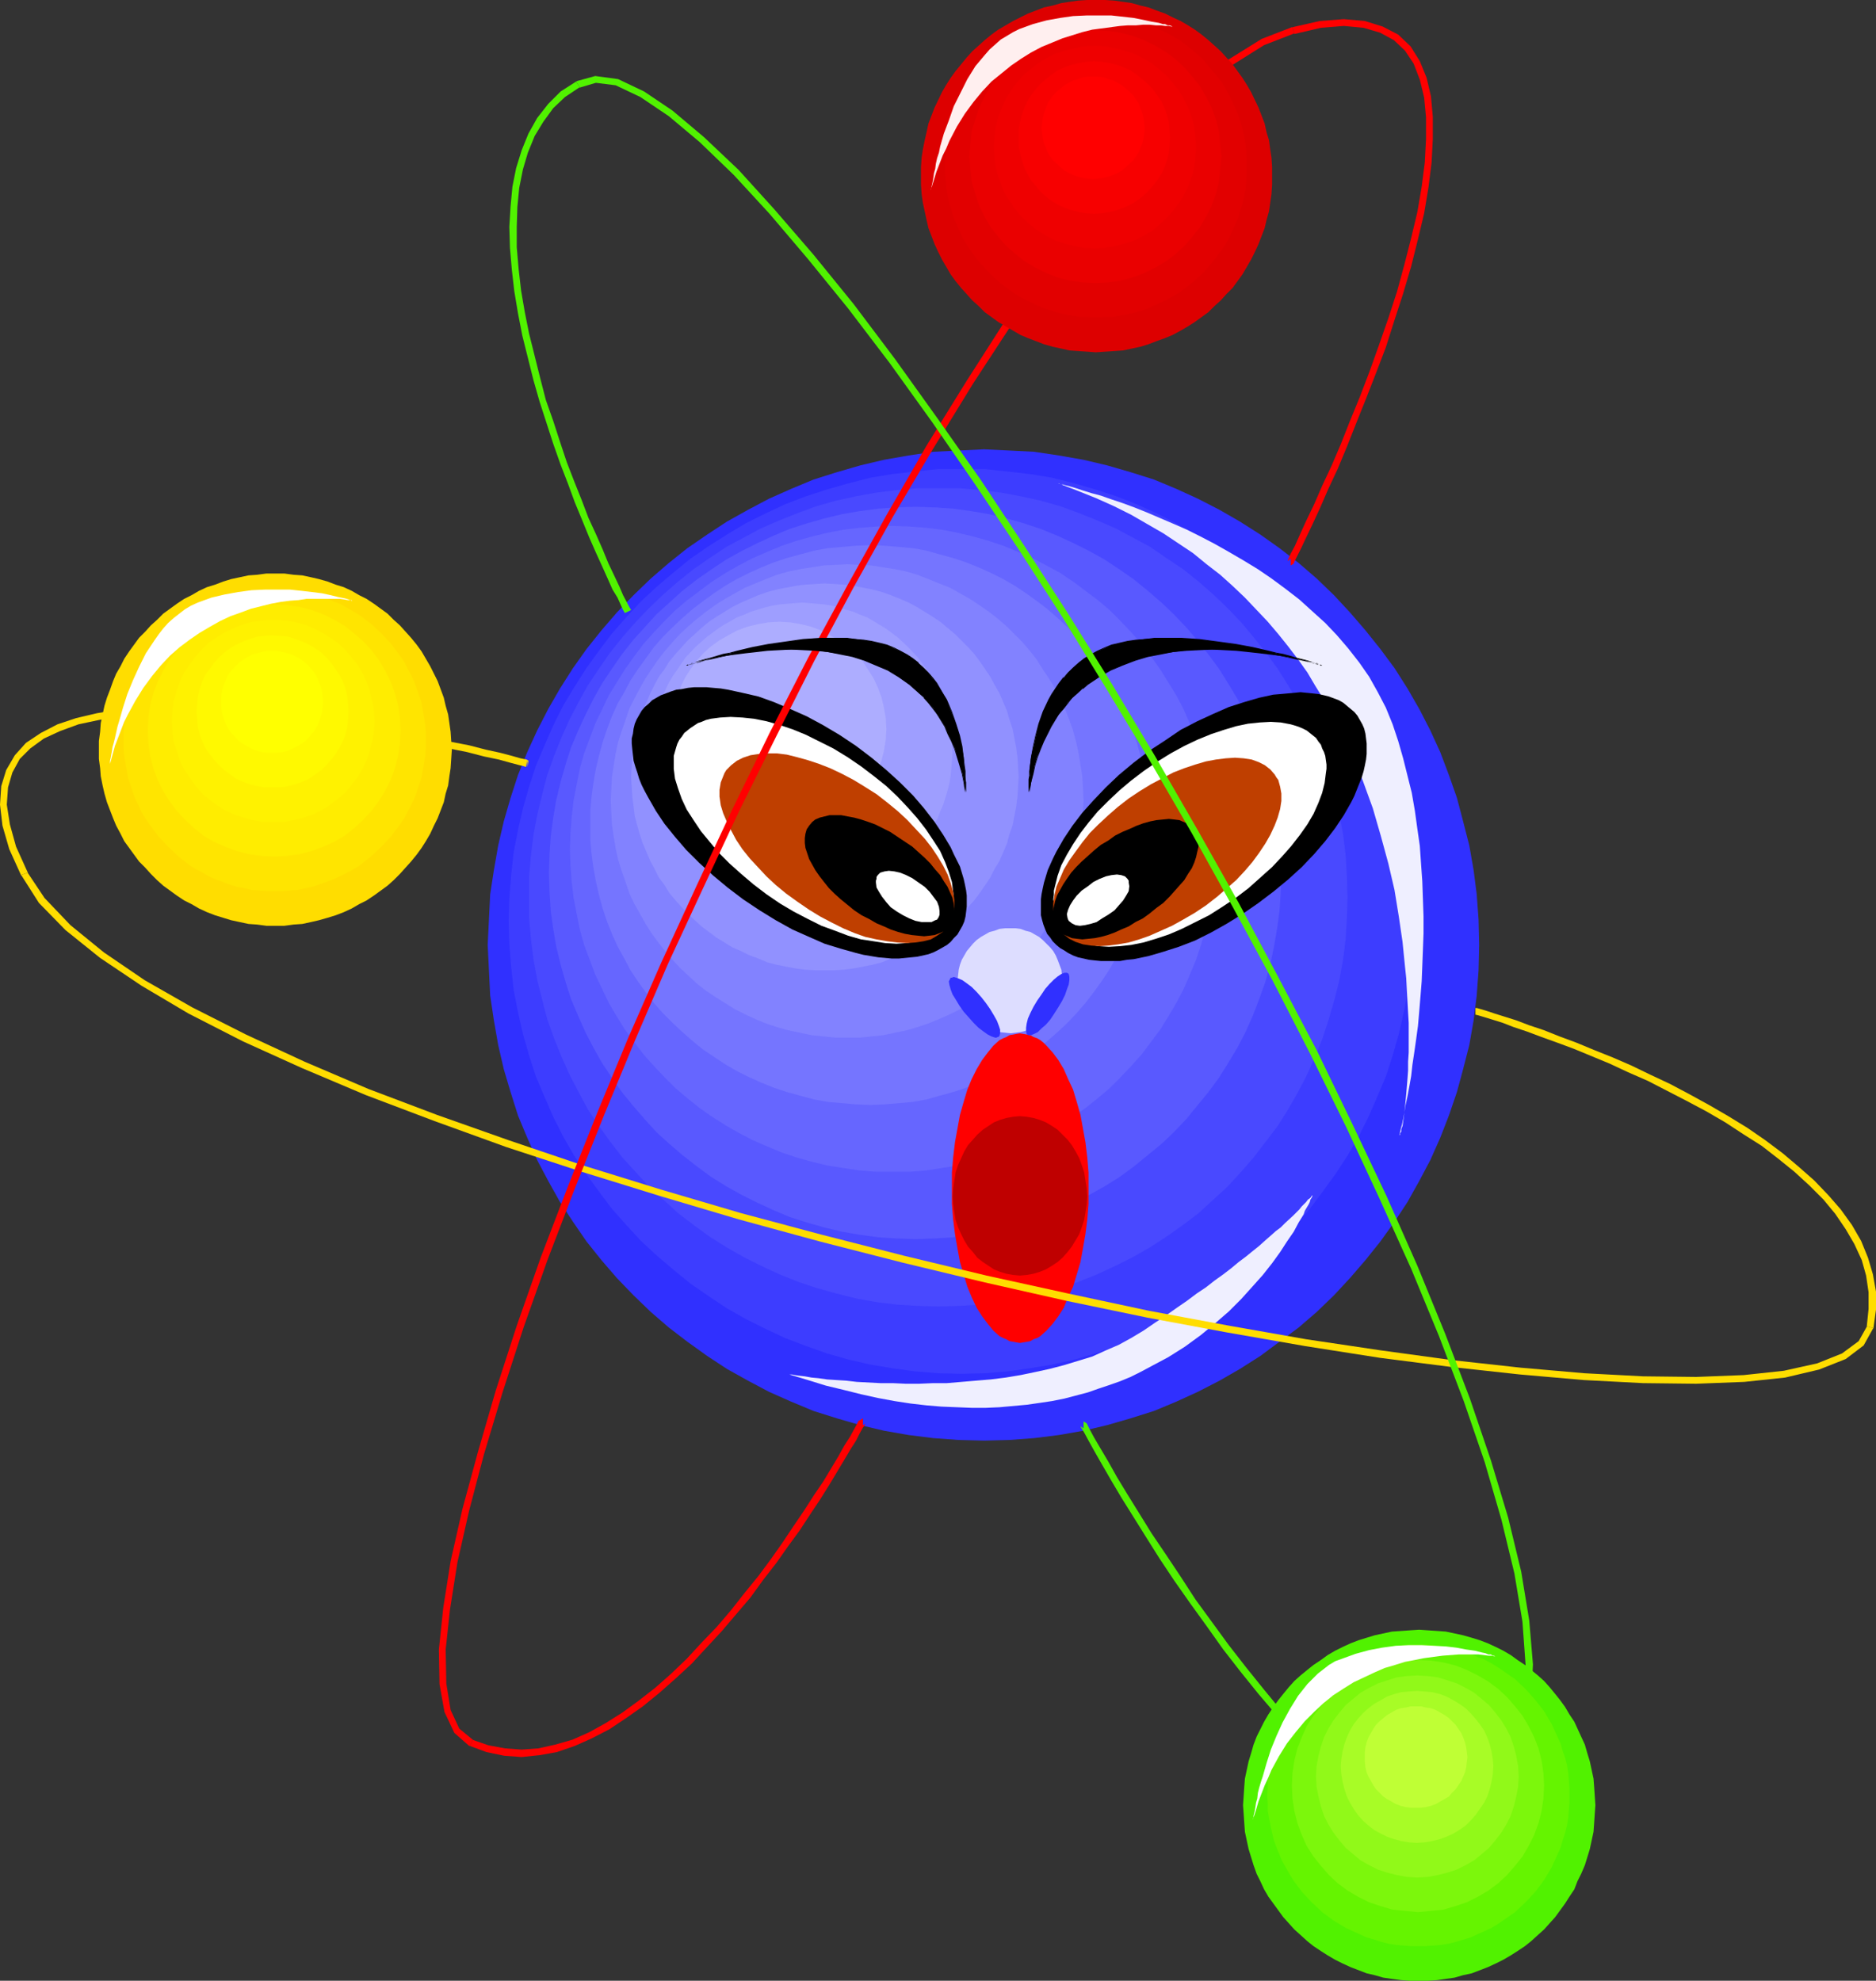 <?xml version="1.0" encoding="UTF-8" standalone="no"?>
<svg
   version="1.0"
   width="129.766mm"
   height="137.016mm"
   id="svg61"
   sodipodi:docname="Atom 2.wmf"
   xmlns:inkscape="http://www.inkscape.org/namespaces/inkscape"
   xmlns:sodipodi="http://sodipodi.sourceforge.net/DTD/sodipodi-0.dtd"
   xmlns="http://www.w3.org/2000/svg"
   xmlns:svg="http://www.w3.org/2000/svg">
  <rect width="100%" height="100%" fill="#333333" stroke="none"/>
  <sodipodi:namedview
     id="namedview61"
     pagecolor="#ffffff"
     bordercolor="#000000"
     borderopacity="0.25"
     inkscape:showpageshadow="2"
     inkscape:pageopacity="0.0"
     inkscape:pagecheckerboard="0"
     inkscape:deskcolor="#d1d1d1"
     inkscape:document-units="mm" />
  <defs
     id="defs1">
    <pattern
       id="WMFhbasepattern"
       patternUnits="userSpaceOnUse"
       width="6"
       height="6"
       x="0"
       y="0" />
  </defs>
  <path
     style="fill:#3030ff;fill-opacity:1;fill-rule:evenodd;stroke:none"
     d="m 257.267,117.467 6.626,0.323 6.464,0.323 6.464,0.969 6.464,1.131 6.141,1.454 6.141,1.777 6.141,1.939 5.818,2.424 5.656,2.585 5.656,2.908 5.333,3.07 5.333,3.393 5.01,3.555 5.01,3.878 4.686,4.039 4.525,4.363 4.202,4.524 4.04,4.686 3.878,4.847 3.717,5.009 3.394,5.332 3.07,5.332 2.909,5.655 2.586,5.655 2.262,5.978 2.101,5.978 1.616,6.14 1.616,6.302 1.131,6.463 0.808,6.302 0.485,6.625 0.162,6.625 -0.162,6.625 -0.485,6.625 -0.808,6.463 -1.131,6.463 -1.616,6.302 -1.616,5.978 -2.101,6.14 -2.262,5.817 -2.586,5.817 -2.909,5.494 -3.07,5.494 -3.394,5.17 -3.717,5.17 -3.878,4.847 -4.04,4.686 -4.202,4.524 -4.525,4.363 -4.686,4.039 -5.01,3.716 -5.01,3.716 -5.333,3.393 -5.333,3.07 -5.656,2.908 -5.656,2.585 -5.818,2.424 -6.141,1.939 -6.141,1.777 -6.141,1.454 -6.464,1.131 -6.464,0.808 -6.464,0.485 -6.626,0.162 -6.626,-0.162 -6.626,-0.485 -6.464,-0.808 -6.464,-1.131 -6.141,-1.454 -6.141,-1.777 -6.141,-1.939 -5.818,-2.424 -5.818,-2.585 -5.494,-2.908 -5.494,-3.07 -5.171,-3.393 -5.171,-3.716 -4.848,-3.716 -4.686,-4.039 -4.525,-4.363 -4.363,-4.524 -4.04,-4.686 -3.878,-4.847 -3.555,-5.17 -3.394,-5.17 -3.07,-5.494 -2.909,-5.494 -2.586,-5.817 -2.424,-5.817 -1.939,-6.14 -1.778,-5.978 -1.454,-6.302 -1.131,-6.463 -0.97,-6.463 -0.323,-6.625 -0.323,-6.625 0.323,-6.625 0.323,-6.625 0.97,-6.302 1.131,-6.463 1.454,-6.302 1.778,-6.14 1.939,-5.978 2.424,-5.978 2.586,-5.655 2.909,-5.655 3.07,-5.332 3.394,-5.332 3.555,-5.009 3.878,-4.847 4.04,-4.686 4.363,-4.524 4.525,-4.363 4.686,-4.039 4.848,-3.878 5.171,-3.555 5.171,-3.393 5.494,-3.07 5.494,-2.908 5.818,-2.585 5.818,-2.424 6.141,-1.939 6.141,-1.777 6.141,-1.454 6.464,-1.131 6.464,-0.969 6.626,-0.323 z"
     id="path1" />
  <path
     style="fill:#3d3dff;fill-opacity:1;fill-rule:evenodd;stroke:none"
     d="m 251.288,122.637 h 6.141 l 5.979,0.646 5.818,0.646 5.818,0.969 5.818,1.454 5.494,1.616 5.494,1.777 5.333,2.101 5.333,2.424 5.01,2.585 5.01,2.908 4.686,3.07 4.686,3.232 4.525,3.555 4.202,3.716 4.202,3.878 3.878,4.201 3.717,4.201 3.394,4.524 3.394,4.686 3.07,4.847 2.909,4.847 2.586,5.17 2.262,5.17 2.262,5.332 1.778,5.494 1.616,5.655 1.293,5.655 1.131,5.817 0.646,5.978 0.485,5.978 0.162,5.978 -0.162,6.14 -0.485,5.978 -0.646,5.978 -1.131,5.817 -1.293,5.655 -1.616,5.655 -1.778,5.494 -2.262,5.332 -2.262,5.17 -2.586,5.17 -2.909,5.009 -3.07,4.686 -3.394,4.686 -3.394,4.524 -3.717,4.201 -3.878,4.201 -4.202,3.878 -4.202,3.716 -4.525,3.555 -4.686,3.232 -4.686,3.232 -5.01,2.747 -5.01,2.585 -5.333,2.424 -5.333,2.1 -5.494,1.939 -5.494,1.616 -5.818,1.293 -5.818,0.969 -5.818,0.808 -5.979,0.485 -6.141,0.162 -5.979,-0.162 -6.141,-0.485 -5.818,-0.808 -5.818,-0.969 -5.656,-1.293 -5.656,-1.616 -5.494,-1.939 -5.494,-2.1 -5.171,-2.424 -5.171,-2.585 -4.848,-2.747 -4.848,-3.232 -4.686,-3.232 -4.363,-3.555 -4.363,-3.716 -4.202,-3.878 -3.878,-4.201 -3.717,-4.201 -3.394,-4.524 -3.394,-4.686 -3.07,-4.686 -2.909,-5.009 -2.586,-5.17 -2.262,-5.17 -2.262,-5.332 -1.778,-5.494 -1.616,-5.655 -1.293,-5.655 -1.131,-5.817 -0.646,-5.978 -0.485,-5.978 -0.162,-6.14 0.162,-5.978 0.485,-5.978 0.646,-5.978 1.131,-5.817 1.293,-5.655 1.616,-5.655 1.778,-5.494 2.262,-5.332 2.262,-5.17 2.586,-5.17 2.909,-4.847 3.07,-4.847 3.394,-4.686 3.394,-4.524 3.717,-4.201 3.878,-4.201 4.202,-3.878 4.363,-3.716 4.363,-3.555 4.686,-3.232 4.848,-3.07 4.848,-2.908 5.171,-2.585 5.171,-2.424 5.494,-2.101 5.494,-1.777 5.656,-1.616 5.656,-1.454 5.818,-0.969 5.818,-0.646 6.141,-0.646 z"
     id="path2" />
  <path
     style="fill:#4949ff;fill-opacity:1;fill-rule:evenodd;stroke:none"
     d="m 245.309,127.646 h 5.494 l 5.494,0.485 5.333,0.646 5.171,0.969 5.171,1.131 5.171,1.454 4.848,1.777 4.848,1.939 4.848,2.1 4.525,2.424 4.525,2.424 4.202,2.908 4.363,2.908 4.04,3.232 3.878,3.393 3.717,3.555 3.555,3.716 3.232,3.878 3.232,4.039 3.07,4.201 2.747,4.363 2.586,4.363 2.424,4.686 2.101,4.686 1.939,4.847 1.616,5.009 1.454,5.009 1.293,5.332 0.97,5.17 0.646,5.332 0.323,5.494 0.162,5.494 -0.162,5.494 -0.323,5.332 -0.646,5.332 -0.97,5.332 -1.293,5.17 -1.454,5.009 -1.616,5.009 -1.939,4.847 -2.101,4.686 -2.424,4.686 -2.586,4.524 -2.747,4.363 -3.07,4.039 -3.232,4.201 -3.232,3.716 -3.555,3.878 -3.717,3.393 -3.878,3.555 -4.04,3.07 -4.363,3.07 -4.202,2.747 -4.525,2.585 -4.525,2.262 -4.848,2.262 -4.848,1.939 -4.848,1.616 -5.171,1.454 -5.171,1.293 -5.171,0.969 -5.333,0.646 -5.494,0.323 -5.494,0.162 -5.494,-0.162 -5.333,-0.323 -5.333,-0.646 -5.333,-0.969 -5.171,-1.293 -5.171,-1.454 -4.848,-1.616 -4.848,-1.939 -4.848,-2.262 -4.525,-2.262 -4.525,-2.585 -4.363,-2.747 -4.202,-3.07 -4.04,-3.07 -3.878,-3.555 -3.717,-3.393 -3.555,-3.878 -3.394,-3.716 -3.232,-4.201 -2.909,-4.039 -2.909,-4.363 -2.424,-4.524 -2.424,-4.686 -2.101,-4.686 -1.939,-4.847 -1.778,-5.009 -1.293,-5.009 -1.293,-5.17 -0.97,-5.332 -0.646,-5.332 -0.485,-5.332 v -5.494 -5.494 l 0.485,-5.494 0.646,-5.332 0.97,-5.17 1.293,-5.332 1.293,-5.009 1.778,-5.009 1.939,-4.847 2.101,-4.686 2.424,-4.686 2.424,-4.363 2.909,-4.363 2.909,-4.201 3.232,-4.039 3.394,-3.878 3.555,-3.716 3.717,-3.555 3.878,-3.393 4.04,-3.232 4.202,-2.908 4.363,-2.908 4.525,-2.424 4.525,-2.424 4.848,-2.1 4.848,-1.939 4.848,-1.777 5.171,-1.454 5.171,-1.131 5.333,-0.969 5.333,-0.646 5.333,-0.485 z"
     id="path3" />
  <path
     style="fill:#5959ff;fill-opacity:1;fill-rule:evenodd;stroke:none"
     d="m 239.329,132.493 5.01,0.162 4.848,0.323 4.686,0.646 4.686,0.808 4.686,1.131 4.525,1.293 4.363,1.454 4.363,1.777 4.202,1.939 4.202,2.101 4.04,2.262 3.878,2.585 3.717,2.585 3.555,2.908 3.555,3.07 3.232,3.07 3.232,3.393 2.909,3.393 2.909,3.716 2.747,3.716 2.424,3.878 2.424,4.039 2.101,4.201 1.939,4.201 1.616,4.201 1.616,4.524 1.293,4.524 0.97,4.686 0.808,4.686 0.646,4.847 0.323,4.847 0.162,4.847 -0.162,4.847 -0.323,5.009 -0.646,4.686 -0.808,4.686 -0.97,4.686 -1.293,4.524 -1.616,4.524 -1.616,4.201 -1.939,4.363 -2.101,4.039 -2.424,4.039 -2.424,3.878 -2.747,3.716 -2.909,3.555 -2.909,3.555 -3.232,3.393 -3.232,3.07 -3.555,2.908 -3.555,2.908 -3.717,2.747 -3.878,2.424 -4.04,2.262 -4.202,2.1 -4.202,1.939 -4.363,1.777 -4.363,1.454 -4.525,1.293 -4.686,1.131 -4.686,0.808 -4.686,0.646 -4.848,0.323 -5.01,0.162 -4.848,-0.162 -4.848,-0.323 -4.848,-0.646 -4.686,-0.808 -4.686,-1.131 -4.525,-1.293 -4.525,-1.454 -4.202,-1.777 -4.202,-1.939 -4.202,-2.1 -4.04,-2.262 -3.878,-2.424 -3.717,-2.747 -3.717,-2.908 -3.394,-2.908 -3.394,-3.07 -3.07,-3.393 -3.07,-3.555 -2.909,-3.555 -2.586,-3.716 -2.586,-3.878 -2.262,-4.039 -2.101,-4.039 -1.939,-4.363 -1.778,-4.201 -1.454,-4.524 -1.293,-4.524 -1.131,-4.686 -0.808,-4.686 -0.646,-4.686 -0.323,-5.009 -0.162,-4.847 0.162,-4.847 0.323,-4.847 0.646,-4.847 0.808,-4.686 1.131,-4.686 1.293,-4.524 1.454,-4.524 1.778,-4.201 1.939,-4.201 2.101,-4.201 2.262,-4.039 2.586,-3.878 2.586,-3.716 2.909,-3.716 3.07,-3.393 3.07,-3.393 3.394,-3.07 3.394,-3.07 3.717,-2.908 3.717,-2.585 3.878,-2.585 4.04,-2.262 4.202,-2.101 4.202,-1.939 4.202,-1.777 4.525,-1.454 4.525,-1.293 4.686,-1.131 4.686,-0.808 4.848,-0.646 4.848,-0.323 z"
     id="path4" />
  <path
     style="fill:#6666ff;fill-opacity:1;fill-rule:evenodd;stroke:none"
     d="m 233.35,137.502 4.363,0.162 4.363,0.323 4.04,0.485 4.202,0.808 4.04,0.969 4.04,1.131 3.878,1.293 3.878,1.616 3.717,1.616 3.717,1.939 3.555,1.939 3.394,2.262 3.232,2.424 3.232,2.424 3.07,2.585 2.909,2.908 2.747,2.908 2.747,3.07 2.424,3.232 2.424,3.393 2.101,3.393 2.101,3.393 1.939,3.716 1.616,3.716 1.616,3.878 1.293,3.878 1.131,4.039 0.97,4.039 0.808,4.201 0.485,4.201 0.323,4.363 0.162,4.201 -0.162,4.363 -0.323,4.363 -0.485,4.039 -0.808,4.201 -0.97,4.039 -1.131,4.039 -1.293,3.878 -1.616,3.878 -1.616,3.716 -1.939,3.716 -2.101,3.555 -2.101,3.393 -2.424,3.232 -2.424,3.232 -2.747,3.07 -2.747,2.908 -2.909,2.908 -3.07,2.585 -3.232,2.585 -3.232,2.262 -3.394,2.262 -3.555,1.939 -3.717,1.939 -3.717,1.616 -3.878,1.616 -3.878,1.293 -4.04,1.131 -4.04,0.969 -4.202,0.646 -4.04,0.646 -4.363,0.323 h -4.363 -4.202 l -4.363,-0.323 -4.202,-0.646 -4.202,-0.646 -4.04,-0.969 -4.04,-1.131 -3.878,-1.293 -3.878,-1.616 -3.717,-1.616 -3.717,-1.939 -3.394,-1.939 -3.555,-2.262 -3.232,-2.262 -3.232,-2.585 -3.07,-2.585 -2.909,-2.908 -2.747,-2.908 -2.747,-3.07 -2.424,-3.232 -2.424,-3.232 -2.101,-3.393 -2.101,-3.555 -1.778,-3.716 -1.778,-3.716 -1.454,-3.878 -1.454,-3.878 -1.131,-4.039 -0.808,-4.039 -0.808,-4.201 -0.485,-4.039 -0.323,-4.363 -0.162,-4.363 0.162,-4.201 0.323,-4.363 0.485,-4.201 0.808,-4.201 0.808,-4.039 1.131,-4.039 1.454,-3.878 1.454,-3.878 1.778,-3.716 1.778,-3.716 2.101,-3.393 2.101,-3.393 2.424,-3.393 2.424,-3.232 2.747,-3.07 2.747,-2.908 2.909,-2.908 3.07,-2.585 3.232,-2.424 3.232,-2.424 3.555,-2.262 3.394,-1.939 3.717,-1.939 3.717,-1.616 3.878,-1.616 3.878,-1.293 4.04,-1.131 4.04,-0.969 4.202,-0.808 4.202,-0.485 4.363,-0.323 z"
     id="path5" />
  <path
     style="fill:#7575ff;fill-opacity:1;fill-rule:evenodd;stroke:none"
     d="m 227.533,142.511 3.717,0.162 3.717,0.323 3.717,0.323 3.555,0.646 3.394,0.969 3.555,0.969 3.394,1.131 3.232,1.293 3.232,1.454 3.232,1.616 3.07,1.777 2.909,1.939 2.909,2.1 2.747,2.101 2.586,2.262 2.586,2.424 2.424,2.585 2.262,2.585 2.101,2.908 2.101,2.908 1.939,2.908 1.778,3.07 1.616,3.07 1.454,3.232 1.293,3.393 1.131,3.393 0.97,3.555 0.808,3.393 0.646,3.716 0.485,3.555 0.323,3.716 v 3.878 3.716 l -0.323,3.716 -0.485,3.555 -0.646,3.555 -0.808,3.555 -0.97,3.555 -1.131,3.393 -1.293,3.232 -1.454,3.232 -1.616,3.232 -1.778,3.07 -1.939,2.908 -2.101,2.908 -2.101,2.747 -2.262,2.585 -2.424,2.585 -2.586,2.424 -2.586,2.262 -2.747,2.262 -2.909,1.939 -2.909,1.939 -3.07,1.777 -3.232,1.616 -3.232,1.454 -3.232,1.293 -3.394,1.131 -3.555,0.969 -3.394,0.969 -3.555,0.646 -3.717,0.323 -3.717,0.323 -3.717,0.162 -3.717,-0.162 -3.717,-0.323 -3.717,-0.323 -3.555,-0.646 -3.555,-0.969 -3.555,-0.969 -3.394,-1.131 -3.232,-1.293 -3.232,-1.454 -3.232,-1.616 -3.07,-1.777 -2.909,-1.939 -2.909,-1.939 -2.747,-2.262 -2.586,-2.262 -2.586,-2.424 -2.586,-2.585 -2.262,-2.585 -2.101,-2.747 -2.101,-2.908 -1.939,-2.908 -1.616,-3.07 -1.778,-3.232 -1.454,-3.232 -1.293,-3.232 -1.131,-3.393 -0.97,-3.555 -0.808,-3.555 -0.646,-3.555 -0.485,-3.555 -0.323,-3.716 v -3.716 -3.878 l 0.323,-3.716 0.485,-3.555 0.646,-3.716 0.808,-3.393 0.97,-3.555 1.131,-3.393 1.293,-3.393 1.454,-3.232 1.778,-3.07 1.616,-3.07 1.939,-2.908 2.101,-2.908 2.101,-2.908 2.262,-2.585 2.586,-2.585 2.586,-2.424 2.586,-2.262 2.747,-2.101 2.909,-2.1 2.909,-1.939 3.07,-1.777 3.232,-1.616 3.232,-1.454 3.232,-1.293 3.394,-1.131 3.555,-0.969 3.555,-0.969 3.555,-0.646 3.717,-0.323 3.717,-0.323 z"
     id="path6" />
  <path
     style="fill:#8282ff;fill-opacity:1;fill-rule:evenodd;stroke:none"
     d="m 221.553,147.52 3.232,0.162 3.07,0.162 3.07,0.485 3.07,0.485 3.07,0.646 2.747,0.808 2.909,1.131 2.747,1.131 2.909,1.131 2.586,1.454 2.586,1.454 2.424,1.616 2.586,1.777 2.262,1.777 2.262,1.939 2.101,2.101 2.101,2.1 1.939,2.262 1.778,2.262 1.616,2.585 1.616,2.424 1.616,2.585 1.293,2.747 1.293,2.585 1.131,2.908 0.97,2.747 0.808,3.07 0.646,2.908 0.485,3.07 0.485,3.07 0.162,3.07 0.162,3.232 -0.162,3.07 -0.162,3.232 -0.485,3.07 -0.485,3.07 -0.646,2.908 -0.808,3.07 -0.97,2.747 -1.131,2.908 -1.293,2.747 -1.293,2.585 -1.616,2.585 -1.616,2.585 -1.616,2.424 -1.778,2.262 -1.939,2.262 -2.101,2.1 -2.101,2.1 -2.262,2.101 -2.262,1.777 -2.586,1.616 -2.424,1.616 -2.586,1.616 -2.586,1.293 -2.909,1.293 -2.747,1.131 -2.909,0.969 -2.747,0.808 -3.07,0.646 -3.07,0.646 -3.07,0.323 -3.07,0.323 h -3.232 -3.07 l -3.232,-0.323 -3.07,-0.323 -3.07,-0.646 -3.07,-0.646 -2.909,-0.808 -2.909,-0.969 -2.747,-1.131 -2.747,-1.293 -2.586,-1.293 -2.586,-1.616 -2.586,-1.616 -2.424,-1.616 -2.262,-1.777 -2.262,-2.101 -2.262,-2.1 -1.939,-2.1 -1.939,-2.262 -1.778,-2.262 -1.778,-2.424 -1.616,-2.585 -1.454,-2.585 -1.454,-2.585 -1.293,-2.747 -0.97,-2.908 -0.97,-2.747 -0.97,-3.07 -0.646,-2.908 -0.485,-3.07 -0.485,-3.07 -0.162,-3.232 -0.162,-3.07 0.162,-3.232 0.162,-3.07 0.485,-3.07 0.485,-3.07 0.646,-2.908 0.97,-3.07 0.97,-2.747 0.97,-2.908 1.293,-2.585 1.454,-2.747 1.454,-2.585 1.616,-2.424 1.778,-2.585 1.778,-2.262 1.939,-2.262 1.939,-2.1 2.262,-2.101 2.262,-1.939 2.262,-1.777 2.424,-1.777 2.586,-1.616 2.586,-1.454 2.586,-1.454 2.747,-1.131 2.747,-1.131 2.909,-1.131 2.909,-0.808 3.07,-0.646 3.07,-0.485 3.07,-0.485 3.232,-0.162 z"
     id="path7" />
  <path
     style="fill:#9191ff;fill-opacity:1;fill-rule:evenodd;stroke:none"
     d="m 215.574,152.529 2.586,0.162 2.586,0.162 2.424,0.323 2.586,0.485 2.424,0.485 2.424,0.646 2.262,0.808 2.424,0.969 2.262,0.969 2.101,1.131 2.101,1.293 2.101,1.293 1.939,1.293 1.939,1.616 1.939,1.616 1.616,1.616 1.778,1.777 1.616,1.777 1.454,1.939 1.454,2.1 1.293,1.939 1.131,2.1 1.293,2.262 0.97,2.262 0.97,2.262 0.646,2.262 0.808,2.424 0.485,2.424 0.485,2.585 0.323,2.424 0.162,2.585 0.162,2.585 -0.162,2.747 -0.162,2.424 -0.323,2.585 -0.485,2.585 -0.485,2.424 -0.808,2.262 -0.646,2.424 -0.97,2.262 -0.97,2.262 -1.293,2.1 -1.131,2.262 -1.293,1.939 -1.454,2.1 -1.454,1.939 -1.616,1.777 -1.778,1.777 -1.616,1.616 -3.878,3.07 -1.939,1.454 -2.101,1.293 -2.101,1.293 -2.101,0.969 -2.262,1.131 -2.424,0.808 -2.262,0.969 -2.424,0.646 -2.424,0.485 -2.586,0.485 -2.424,0.323 -2.586,0.162 h -2.586 -2.586 l -2.586,-0.162 -2.424,-0.323 -2.586,-0.485 -2.424,-0.485 -2.424,-0.646 -2.262,-0.969 -2.262,-0.808 -2.262,-1.131 -2.262,-0.969 -2.101,-1.293 -2.101,-1.293 -1.939,-1.454 -1.939,-1.454 -1.778,-1.616 -1.778,-1.616 -1.616,-1.777 -1.616,-1.777 -1.616,-1.939 -1.293,-2.1 -1.454,-1.939 -1.131,-2.262 -1.131,-2.1 -0.97,-2.262 -0.97,-2.262 -0.808,-2.424 -0.646,-2.262 -0.646,-2.424 -0.323,-2.585 -0.323,-2.585 -0.162,-2.424 -0.162,-2.747 0.162,-2.585 0.162,-2.585 0.323,-2.424 0.323,-2.585 0.646,-2.424 0.646,-2.424 0.808,-2.262 0.97,-2.262 0.97,-2.262 1.131,-2.262 1.131,-2.1 1.454,-1.939 1.293,-2.1 1.616,-1.939 1.616,-1.777 1.616,-1.777 1.778,-1.616 1.778,-1.616 1.939,-1.616 1.939,-1.293 2.101,-1.293 2.101,-1.293 2.262,-1.131 2.262,-0.969 2.262,-0.969 2.262,-0.808 2.424,-0.646 2.424,-0.485 2.586,-0.485 2.424,-0.323 2.586,-0.162 z"
     id="path8" />
  <path
     style="fill:#9e9eff;fill-opacity:1;fill-rule:evenodd;stroke:none"
     d="m 209.757,157.538 1.939,0.162 1.939,0.162 1.939,0.162 1.939,0.323 1.939,0.485 1.939,0.646 1.778,0.485 1.778,0.808 1.778,0.646 1.616,0.969 1.616,0.969 1.616,0.969 3.07,2.262 2.747,2.585 2.586,2.747 2.262,3.07 0.97,1.616 0.97,1.616 0.97,1.616 0.646,1.777 0.808,1.777 0.485,1.777 0.646,1.939 0.485,1.939 0.323,1.939 0.162,1.939 0.162,1.939 0.162,1.939 -0.162,2.1 -0.162,1.939 -0.162,1.939 -0.323,1.939 -0.485,1.939 -1.131,3.716 -0.808,1.777 -0.646,1.777 -0.97,1.616 -0.97,1.777 -0.97,1.454 -2.262,3.07 -2.586,2.908 -2.747,2.424 -3.07,2.262 -1.616,1.131 -1.616,0.969 -1.616,0.808 -1.778,0.808 -1.778,0.646 -1.778,0.646 -1.939,0.646 -1.939,0.323 -1.939,0.323 -1.939,0.323 -1.939,0.162 h -1.939 -2.101 l -1.939,-0.162 -1.939,-0.323 -1.939,-0.323 -1.939,-0.323 -3.717,-1.293 -1.778,-0.646 -1.778,-0.808 -1.616,-0.808 -1.778,-0.969 -1.454,-1.131 -3.07,-2.262 -2.909,-2.424 -2.586,-2.908 -2.101,-3.07 -1.131,-1.454 -0.97,-1.777 -0.808,-1.616 -0.808,-1.777 -0.808,-1.777 -1.131,-3.716 -0.323,-1.939 -0.323,-1.939 -0.323,-1.939 -0.162,-1.939 v -2.1 -1.939 l 0.162,-1.939 0.323,-1.939 0.323,-1.939 0.323,-1.939 0.646,-1.939 0.485,-1.777 0.808,-1.777 0.808,-1.777 0.808,-1.616 0.97,-1.616 1.131,-1.616 2.101,-3.07 2.586,-2.747 2.909,-2.585 3.07,-2.262 1.454,-0.969 1.778,-0.969 1.616,-0.969 1.778,-0.646 1.778,-0.808 3.717,-1.131 1.939,-0.485 1.939,-0.323 1.939,-0.162 1.939,-0.162 z"
     id="path9" />
  <path
     style="fill:#adadff;fill-opacity:1;fill-rule:evenodd;stroke:none"
     d="m 203.777,162.547 2.747,0.162 2.909,0.485 2.586,0.646 2.586,0.969 2.424,1.293 2.262,1.293 2.262,1.616 1.939,1.777 1.939,1.939 1.454,2.262 1.454,2.262 1.131,2.424 0.97,2.585 0.646,2.747 0.485,2.747 0.162,2.908 -0.162,2.747 -0.485,2.908 -0.646,2.585 -0.97,2.585 -1.131,2.424 -1.454,2.262 -1.454,2.262 -1.939,1.939 -1.939,1.777 -2.262,1.616 -2.262,1.454 -2.424,1.131 -2.586,0.969 -2.586,0.646 -2.909,0.485 -2.747,0.162 -2.909,-0.162 -2.747,-0.485 -2.747,-0.646 -2.586,-0.969 -2.424,-1.131 -2.262,-1.454 -2.262,-1.616 -1.939,-1.777 -1.778,-1.939 -1.616,-2.262 -1.454,-2.262 -1.131,-2.424 -0.97,-2.585 -0.646,-2.585 -0.485,-2.908 v -2.747 -2.908 l 0.485,-2.747 0.646,-2.747 0.97,-2.585 1.131,-2.424 1.454,-2.262 1.616,-2.262 1.778,-1.939 1.939,-1.777 2.262,-1.616 2.262,-1.293 2.424,-1.293 2.586,-0.969 2.747,-0.646 2.747,-0.485 z"
     id="path10" />
  <path
     style="fill:#efefff;fill-opacity:1;fill-rule:evenodd;stroke:none"
     d="m 276.659,126.353 h 0.162 v 0.162 h 0.323 l 0.323,0.162 h 0.485 l 0.485,0.162 1.293,0.323 1.616,0.485 1.939,0.646 2.101,0.646 2.424,0.646 2.747,0.969 2.909,0.969 3.07,1.131 3.232,1.293 3.394,1.454 3.394,1.454 3.717,1.616 3.555,1.777 3.717,1.939 3.717,2.101 3.878,2.262 3.717,2.262 3.555,2.424 3.717,2.747 3.555,2.747 3.394,3.07 3.394,3.07 3.07,3.232 2.909,3.393 2.909,3.716 2.586,3.716 2.262,4.039 2.101,4.039 1.778,4.363 1.454,4.363 1.293,4.524 1.131,4.524 1.131,4.524 0.808,4.686 0.646,4.686 0.646,4.524 0.323,4.686 0.323,4.524 0.162,4.686 0.162,4.524 v 4.363 l -0.162,4.363 -0.162,4.201 -0.162,4.039 -0.323,4.039 -0.323,3.878 -0.323,3.716 -0.485,3.555 -0.485,3.393 -0.485,3.232 -0.323,2.908 -0.485,2.747 -0.485,2.585 -0.485,2.262 -0.323,1.939 -0.323,1.777 -0.323,1.454 -0.323,1.131 -0.162,0.808 -0.162,0.646 v 0.162 l 0.162,-0.162 v -0.323 l 0.323,-0.485 v -0.646 l 0.323,-0.808 0.162,-1.131 0.162,-1.131 0.162,-1.293 0.162,-1.454 0.162,-1.616 0.162,-1.777 0.162,-1.939 0.162,-1.939 0.162,-2.262 v -2.262 l 0.162,-2.424 v -7.756 l -0.162,-2.747 -0.162,-2.908 -0.162,-2.908 -0.162,-3.07 -0.323,-3.07 -0.646,-6.463 -0.97,-6.625 -1.131,-6.948 -1.616,-6.948 -1.939,-7.109 -2.101,-7.271 -1.293,-3.555 -1.293,-3.555 -1.454,-3.716 -1.616,-3.555 -1.616,-3.555 -1.778,-3.555 -1.778,-3.555 -2.101,-3.555 -2.101,-3.393 -2.101,-3.555 -2.424,-3.393 -2.586,-3.393 -2.586,-3.232 -2.747,-3.232 -2.909,-3.07 -3.07,-3.232 -3.232,-3.07 -3.232,-2.908 -3.555,-2.747 -3.555,-2.908 -3.878,-2.585 -3.878,-2.585 -4.202,-2.424 -4.202,-2.424 -4.525,-2.262 -4.686,-2.101 -4.848,-1.939 z"
     id="path11" />
  <path
     style="fill:#efefff;fill-opacity:1;fill-rule:evenodd;stroke:none"
     d="m 206.363,359.348 h 0.162 0.485 l 0.808,0.162 1.131,0.162 1.454,0.162 1.778,0.323 1.778,0.162 2.262,0.323 2.424,0.162 2.586,0.162 2.747,0.323 3.07,0.162 3.07,0.162 h 3.232 l 3.394,0.162 h 3.555 l 3.717,-0.162 h 3.555 l 7.595,-0.646 3.878,-0.323 3.878,-0.485 3.878,-0.646 3.878,-0.808 3.717,-0.808 3.717,-0.969 3.717,-1.131 3.717,-1.131 3.555,-1.616 3.394,-1.454 3.232,-1.777 3.232,-1.939 3.07,-2.1 2.909,-1.939 2.747,-1.939 2.586,-1.777 2.586,-1.939 2.424,-1.616 2.262,-1.777 2.262,-1.616 2.101,-1.616 1.939,-1.616 1.939,-1.454 1.778,-1.454 1.616,-1.293 1.616,-1.454 1.293,-1.131 1.454,-1.293 1.293,-0.969 1.131,-1.131 2.101,-1.939 1.616,-1.616 0.646,-0.808 0.646,-0.646 0.485,-0.485 0.485,-0.646 0.485,-0.323 0.323,-0.323 0.162,-0.323 0.162,-0.162 0.162,-0.162 v 0 0 l -0.162,0.162 v 0.323 l -0.162,0.323 -0.323,0.485 -0.162,0.646 -0.323,0.646 -0.485,0.808 -0.485,0.808 -0.323,0.969 -1.293,2.1 -1.293,2.424 -1.778,2.585 -1.778,2.747 -2.101,2.908 -2.424,3.07 -2.747,3.07 -2.909,3.232 -3.232,3.232 -3.555,3.07 -3.717,3.07 -4.202,3.07 -4.363,2.747 -2.424,1.293 -2.424,1.293 -2.424,1.293 -2.586,1.293 -2.747,1.131 -2.747,0.969 -2.909,0.969 -2.747,0.969 -3.07,0.808 -3.07,0.808 -3.232,0.646 -3.232,0.485 -3.394,0.485 -3.555,0.323 -3.555,0.323 -3.555,0.162 h -3.717 l -3.878,-0.162 -4.04,-0.162 -3.878,-0.323 -4.202,-0.485 -4.202,-0.646 -4.363,-0.808 -4.363,-0.969 -4.525,-1.131 -4.686,-1.131 -4.686,-1.454 z"
     id="path12" />
  <path
     style="fill:#ff0000;fill-opacity:1;fill-rule:evenodd;stroke:none"
     d="m 266.64,270.157 0.97,0.162 0.97,0.162 0.808,0.162 0.808,0.485 0.97,0.323 0.808,0.485 0.808,0.646 0.808,0.808 1.616,1.777 1.454,1.939 1.454,2.424 1.131,2.585 1.293,2.747 0.97,3.232 0.97,3.393 0.646,3.555 0.646,3.555 0.485,4.039 0.323,3.878 v 4.201 4.039 l -0.323,4.039 -0.485,3.878 -0.646,3.716 -0.646,3.555 -0.97,3.232 -0.97,3.232 -1.293,2.747 -1.131,2.747 -1.454,2.262 -1.454,1.939 -1.616,1.777 -1.616,1.454 -0.808,0.485 -0.97,0.323 -0.808,0.485 -0.808,0.162 -0.97,0.162 -0.97,0.162 -0.97,-0.162 -0.808,-0.162 -0.97,-0.162 -0.808,-0.485 -0.808,-0.323 -0.97,-0.485 -1.616,-1.454 -1.454,-1.777 -1.454,-1.939 -1.454,-2.262 -1.293,-2.747 -1.131,-2.747 -0.97,-3.232 -0.97,-3.232 -0.646,-3.555 -0.646,-3.716 -0.485,-3.878 -0.323,-4.039 v -4.039 -4.201 l 0.323,-3.878 0.485,-4.039 0.646,-3.555 0.646,-3.555 0.97,-3.393 0.97,-3.232 1.131,-2.747 1.293,-2.585 1.454,-2.424 1.454,-1.939 1.454,-1.777 1.616,-1.454 0.97,-0.485 0.808,-0.323 0.808,-0.485 0.97,-0.162 0.808,-0.162 z"
     id="path13" />
  <path
     style="fill:#bf0000;fill-opacity:1;fill-rule:evenodd;stroke:none"
     d="m 266.64,291.808 1.778,0.162 1.778,0.323 1.616,0.485 1.616,0.646 1.616,0.969 1.454,0.969 1.293,1.293 1.293,1.293 1.131,1.454 0.97,1.616 0.97,1.777 0.646,1.777 0.646,1.939 0.323,2.1 0.323,2.101 0.162,2.1 -0.162,2.1 -0.323,2.101 -0.323,1.939 -0.646,1.939 -0.646,1.777 -0.97,1.616 -0.97,1.616 -1.131,1.454 -1.293,1.454 -1.293,1.131 -1.454,0.969 -1.616,0.969 -1.616,0.646 -1.616,0.485 -1.778,0.323 -1.778,0.162 -1.778,-0.162 -1.778,-0.323 -1.616,-0.485 -1.616,-0.646 -1.454,-0.969 -1.454,-0.969 -1.454,-1.131 -1.131,-1.454 -1.293,-1.454 -0.97,-1.616 -0.808,-1.616 -0.808,-1.777 -0.646,-1.939 -0.323,-1.939 -0.323,-2.101 -0.162,-2.1 0.162,-2.1 0.323,-2.101 0.323,-2.1 0.646,-1.939 0.808,-1.777 0.808,-1.777 0.97,-1.616 1.293,-1.454 1.131,-1.293 1.454,-1.293 1.454,-0.969 1.454,-0.969 1.616,-0.646 1.616,-0.485 1.778,-0.323 z"
     id="path14" />
  <path
     style="fill:#ffdd00;fill-opacity:1;fill-rule:evenodd;stroke:none"
     d="m 137.845,200.517 0.323,-1.616 -0.485,-0.323 -1.616,-0.323 -2.262,-0.646 -3.07,-0.808 -3.717,-0.808 -4.363,-1.131 -5.01,-0.969 -5.494,-1.131 -5.818,-1.293 -6.464,-1.131 -6.626,-1.131 -6.787,-1.131 -6.949,-0.969 -7.272,-0.808 -7.11,-0.646 -6.949,-0.485 -7.11,-0.323 -6.787,-0.162 -6.626,0.323 -6.302,0.485 -5.979,0.969 -5.494,1.293 -4.848,1.616 -4.363,2.262 -3.878,2.585 -2.909,3.232 -2.262,3.878 -1.293,4.201 L 0,210.374 l 0.646,5.494 1.778,6.14 3.07,6.786 1.778,-0.646 -3.07,-6.786 -1.616,-5.817 -0.808,-5.17 0.323,-4.524 1.131,-3.878 1.939,-3.555 2.747,-2.747 3.555,-2.585 4.202,-1.939 4.848,-1.777 5.333,-1.131 5.656,-0.969 6.141,-0.485 6.626,-0.162 h 6.787 l 6.949,0.323 6.949,0.485 7.11,0.646 7.11,0.808 6.949,0.969 6.949,1.131 6.626,1.131 6.141,1.131 5.979,1.293 5.494,1.131 4.848,0.969 4.363,1.131 3.878,0.808 2.909,0.808 2.424,0.646 1.293,0.323 0.485,0.162 0.323,-1.777 z"
     id="path15" />
  <path
     style="fill:#ffdd00;fill-opacity:1;fill-rule:evenodd;stroke:none"
     d="m 5.494,228.793 0.162,0.162 4.525,7.109 6.949,7.109 9.05,7.271 10.827,7.271 12.282,7.271 14.221,7.271 15.352,6.948 16.806,7.109 17.938,6.786 18.746,6.786 19.715,6.463 20.362,6.302 20.685,6.14 21.331,5.817 21.493,5.494 21.493,5.17 21.493,4.847 21.008,4.363 20.846,3.878 20.362,3.555 19.554,3.07 18.907,2.424 17.776,1.939 16.645,1.454 15.514,0.808 13.898,0.162 12.605,-0.485 10.666,-1.131 8.888,-2.1 6.949,-2.747 4.686,-3.555 2.424,-4.363 0.162,-0.162 -1.778,-0.485 0.162,-0.162 -2.262,4.039 -4.363,3.232 -6.464,2.585 -8.726,1.939 -10.504,1.131 -12.443,0.485 -13.898,-0.162 -15.352,-0.808 -16.645,-1.454 -17.614,-1.939 -18.907,-2.585 -19.554,-2.908 -20.2,-3.555 -20.846,-3.878 -21.17,-4.524 -21.331,-4.686 -21.493,-5.17 -21.493,-5.494 -21.17,-5.655 -20.846,-6.14 -20.362,-6.302 -19.554,-6.625 -18.746,-6.625 -17.938,-6.786 -16.645,-7.109 -15.352,-7.109 -14.059,-7.109 -12.443,-7.109 -10.666,-7.271 -8.726,-7.109 -6.787,-7.109 -4.525,-6.786 0.162,0.162 z"
     id="path16" />
  <path
     style="fill:#ffdd00;fill-opacity:1;fill-rule:evenodd;stroke:none"
     d="m 489.809,347.229 v -0.162 l 0.646,-4.686 v -4.686 l -0.808,-4.524 -1.293,-4.363 -1.778,-4.363 -2.424,-4.201 -2.909,-4.039 -3.232,-3.716 -3.717,-3.878 -4.04,-3.555 -4.202,-3.555 -4.525,-3.393 -4.686,-3.232 -5.01,-3.07 -5.01,-2.908 -5.01,-2.747 -5.171,-2.747 -5.171,-2.424 -5.01,-2.424 -4.848,-2.1 -4.848,-1.939 -4.686,-1.939 -4.363,-1.616 -4.04,-1.616 -3.878,-1.293 -3.394,-1.293 -3.07,-0.969 -2.586,-0.808 -1.939,-0.646 -1.616,-0.485 -1.131,-0.323 h -0.323 v 1.777 -1.777 1.777 h 0.162 l 0.646,0.162 1.616,0.485 2.101,0.646 2.586,0.808 2.909,1.131 3.394,1.131 3.878,1.454 4.04,1.454 4.363,1.616 4.686,1.939 4.686,1.939 4.848,2.262 5.171,2.262 5.01,2.585 5.01,2.585 5.171,2.747 5.01,2.908 4.686,3.07 4.848,3.07 4.363,3.393 4.202,3.393 3.878,3.555 3.717,3.716 3.07,3.716 2.747,4.039 2.262,3.878 1.939,4.201 1.131,4.039 0.646,4.363 v 4.363 l -0.485,4.686 v -0.162 z"
     id="path17" />
  <path
     style="fill:#000000;fill-opacity:1;fill-rule:evenodd;stroke:none"
     d="m 167.741,185.814 -0.646,1.131 -0.646,1.131 -0.485,1.131 -0.323,1.293 -0.162,1.293 -0.323,1.293 v 1.293 l 0.162,1.616 0.162,1.454 0.162,1.454 0.485,1.616 0.485,1.454 0.485,1.616 0.646,1.616 0.808,1.616 0.97,1.777 1.939,3.393 2.262,3.393 2.747,3.393 2.909,3.393 3.394,3.393 3.555,3.232 3.878,3.232 4.04,3.07 4.363,2.908 4.202,2.585 4.363,2.424 4.363,1.939 4.04,1.777 4.202,1.293 4.04,1.131 1.939,0.485 1.939,0.323 1.939,0.323 1.778,0.162 1.778,0.162 h 1.778 l 1.616,-0.162 1.616,-0.162 1.616,-0.162 1.454,-0.323 1.454,-0.323 1.293,-0.485 1.293,-0.646 1.131,-0.646 1.131,-0.646 0.97,-0.808 0.808,-0.969 0.97,-0.969 0.646,-1.131 0.646,-1.131 0.485,-1.131 0.323,-1.293 0.162,-1.293 0.162,-1.293 v -1.293 -1.616 l -0.162,-1.293 -0.323,-1.616 -0.323,-1.454 -0.485,-1.616 -0.485,-1.616 -0.808,-1.616 -0.808,-1.616 -0.808,-1.777 -1.939,-3.232 -2.262,-3.393 -2.747,-3.555 -2.909,-3.393 -3.394,-3.393 -3.555,-3.232 -3.878,-3.232 -4.04,-3.07 -4.363,-2.908 -4.363,-2.585 -4.202,-2.262 -4.363,-1.939 -4.202,-1.777 -4.04,-1.454 -4.202,-0.969 -3.717,-0.808 -1.939,-0.323 -1.939,-0.162 -1.778,-0.162 h -1.616 -1.616 l -1.616,0.162 -1.616,0.323 -1.454,0.162 -1.454,0.485 -1.293,0.485 -1.293,0.485 -1.131,0.646 -1.131,0.646 -0.97,0.969 -0.97,0.808 z"
     id="path18" />
  <path
     style="fill:#ffffff;fill-opacity:1;fill-rule:evenodd;stroke:none"
     d="m 178.245,192.6 -0.646,0.808 -0.485,0.969 -0.323,0.969 -0.323,1.131 -0.323,1.131 v 0.969 1.293 1.131 l 0.162,1.293 0.162,1.293 0.808,2.585 0.97,2.747 1.293,2.747 1.778,2.747 1.939,2.908 2.262,2.747 2.424,2.908 2.747,2.747 3.07,2.747 3.232,2.747 3.394,2.585 3.555,2.424 3.555,2.1 3.717,1.939 3.555,1.777 3.555,1.293 3.394,1.293 3.394,0.969 3.232,0.485 3.07,0.485 2.909,0.162 2.747,-0.162 2.586,-0.485 1.131,-0.323 1.131,-0.323 1.131,-0.485 1.939,-1.131 0.808,-0.646 0.646,-0.808 0.646,-0.808 0.646,-0.969 0.485,-0.808 0.485,-1.131 0.323,-0.969 0.162,-1.131 0.162,-1.131 V 234.287 l -0.162,-1.131 -0.162,-1.293 -0.162,-1.293 -0.808,-2.585 -0.97,-2.585 -1.293,-2.908 -1.778,-2.747 -1.939,-2.908 -2.262,-2.908 -2.424,-2.747 -2.747,-2.908 -2.909,-2.747 -3.232,-2.585 -3.394,-2.585 -3.555,-2.424 -3.717,-2.262 -3.555,-1.777 -3.555,-1.777 -3.555,-1.454 -3.394,-1.131 -3.394,-0.969 -3.232,-0.646 -3.07,-0.323 -3.07,-0.162 -2.747,0.162 -2.424,0.323 -1.293,0.323 -1.131,0.485 -0.97,0.323 -0.97,0.646 -0.97,0.646 -0.808,0.646 -0.808,0.646 z"
     id="path19" />
  <path
     style="fill:#bf3f00;fill-opacity:1;fill-rule:evenodd;stroke:none"
     d="m 189.88,201.325 -0.485,0.808 -0.323,0.808 -0.646,1.616 -0.323,1.939 v 1.777 l 0.323,2.262 0.646,2.101 0.97,2.262 1.131,2.262 1.293,2.424 1.616,2.424 1.939,2.424 2.101,2.262 2.262,2.424 2.424,2.262 2.747,2.262 2.909,2.1 3.07,2.101 2.909,1.777 3.07,1.616 2.909,1.454 3.07,1.293 2.747,0.969 2.909,0.646 2.747,0.485 2.586,0.323 2.586,0.162 2.262,-0.162 2.101,-0.323 1.939,-0.485 1.616,-0.969 1.454,-0.969 1.293,-1.454 0.485,-0.808 0.485,-0.646 0.485,-1.777 0.323,-1.777 v -1.939 l -0.323,-2.1 -0.646,-2.262 -0.808,-2.262 -1.131,-2.262 -1.454,-2.424 -1.616,-2.424 -1.778,-2.262 -2.262,-2.424 -2.262,-2.424 -2.424,-2.262 -2.747,-2.262 -2.909,-2.262 -3.07,-1.939 -2.909,-1.777 -3.07,-1.616 -3.07,-1.454 -2.909,-1.131 -2.909,-0.969 -2.909,-0.808 -2.586,-0.646 -2.586,-0.323 h -2.424 l -2.424,0.162 -2.101,0.323 -1.939,0.646 -1.616,0.808 -1.454,1.131 z"
     id="path20" />
  <path
     style="fill:#000000;fill-opacity:1;fill-rule:evenodd;stroke:none"
     d="m 211.534,215.867 -0.646,0.969 -0.323,1.131 -0.162,1.131 v 1.293 l 0.162,1.293 0.485,1.454 0.485,1.454 0.808,1.454 0.808,1.454 1.131,1.616 1.131,1.454 1.293,1.616 1.454,1.454 1.616,1.454 1.778,1.454 1.778,1.454 1.939,1.293 1.939,0.969 1.939,1.131 1.939,0.808 1.778,0.808 1.939,0.646 1.778,0.485 1.778,0.323 1.616,0.162 1.616,0.162 1.454,-0.162 1.293,-0.162 1.293,-0.485 1.131,-0.485 0.808,-0.646 0.808,-0.808 0.646,-0.969 0.323,-1.131 0.162,-1.131 v -1.293 l -0.162,-1.293 -0.323,-1.454 -0.646,-1.454 -0.646,-1.454 -0.97,-1.454 -0.97,-1.616 -1.293,-1.454 -1.293,-1.616 -1.454,-1.454 -1.616,-1.454 -1.616,-1.454 -1.939,-1.293 -1.939,-1.293 -1.939,-1.293 -1.939,-0.969 -1.939,-0.969 -1.778,-0.646 -1.939,-0.646 -1.778,-0.485 -1.778,-0.323 -1.616,-0.323 h -1.616 -1.454 l -1.293,0.323 -1.293,0.323 -1.131,0.485 -0.808,0.646 z"
     id="path21" />
  <path
     style="fill:#ffffff;fill-opacity:1;fill-rule:evenodd;stroke:none"
     d="m 229.472,228.793 -0.323,0.485 v 0.485 l -0.162,0.485 v 0.485 l 0.162,1.293 0.646,1.131 0.808,1.293 1.131,1.454 1.131,1.293 1.616,1.131 1.616,0.969 1.616,0.808 1.616,0.646 1.616,0.323 h 1.293 1.293 l 0.97,-0.485 0.485,-0.162 0.323,-0.485 0.162,-0.323 0.162,-0.485 v -0.969 l -0.162,-1.131 -0.485,-1.293 -0.97,-1.293 -0.97,-1.293 -1.293,-1.293 -1.616,-1.131 -1.616,-1.131 -1.616,-0.808 -1.616,-0.646 -1.454,-0.323 -1.454,-0.162 -1.131,0.162 -1.131,0.323 -0.323,0.323 z"
     id="path22" />
  <path
     style="fill:#ff0000;fill-opacity:1;fill-rule:evenodd;stroke:none"
     d="m 337.42,147.843 0.808,-0.485 0.162,-0.485 0.646,-1.293 1.131,-2.262 1.293,-2.747 1.778,-3.716 1.939,-4.201 2.101,-4.847 2.424,-5.17 2.424,-5.817 2.424,-6.14 2.586,-6.463 2.586,-6.625 2.586,-6.786 2.262,-7.109 2.262,-6.948 2.101,-7.109 1.778,-7.109 1.616,-6.786 1.131,-6.786 0.808,-6.463 0.323,-6.14 v -5.817 l -0.485,-5.332 -1.131,-4.847 -1.778,-4.363 -2.424,-3.878 -3.232,-3.07 -4.04,-2.101 -4.686,-1.454 -5.494,-0.485 -6.302,0.485 -7.11,1.616 v 0 l 0.485,1.777 v 0 l 6.949,-1.616 5.979,-0.485 5.171,0.485 4.363,1.293 3.555,1.939 2.909,2.747 2.262,3.393 1.616,4.201 1.131,4.686 0.485,5.17 v 5.655 l -0.323,6.14 -0.808,6.302 -1.131,6.625 -1.616,6.786 -1.778,6.948 -1.939,7.109 -2.262,6.948 -2.424,6.948 -2.424,6.786 -2.586,6.786 -2.586,6.302 -2.424,6.14 -2.424,5.655 -2.424,5.17 -2.101,4.847 -2.101,4.363 -1.616,3.555 -1.293,2.908 -1.131,2.101 -0.646,1.454 -0.162,0.485 0.808,-0.646 z"
     id="path23" />
  <path
     style="fill:#ff0000;fill-opacity:1;fill-rule:evenodd;stroke:none"
     d="m 337.905,7.109 h -0.162 l -7.918,3.07 -8.565,5.332 -8.888,7.271 -9.373,8.887 -9.534,10.826 -10.019,12.28 -10.019,13.734 -10.342,14.865 -10.342,16.158 -10.504,16.966 -10.342,17.935 -10.342,18.581 -10.342,19.066 -10.019,19.551 -9.696,19.874 -9.373,20.036 -9.211,20.036 -8.726,19.874 -8.08,19.551 -7.595,19.066 -7.11,18.581 -6.302,17.935 -5.494,16.966 -4.686,16.158 -4.04,14.865 -3.07,13.572 -1.939,12.28 -1.131,10.826 0.162,9.048 1.293,7.271 2.586,5.494 3.878,3.393 h 0.162 l 0.808,-1.616 0.162,0.162 -3.717,-3.07 -2.262,-4.847 -1.131,-6.948 -0.162,-8.887 1.131,-10.503 1.939,-12.28 3.07,-13.572 3.878,-14.704 4.848,-16.158 5.494,-16.966 6.302,-17.773 7.11,-18.581 7.595,-19.066 8.08,-19.551 8.565,-19.874 9.211,-19.874 9.373,-20.036 9.858,-19.874 9.858,-19.551 10.181,-19.066 10.342,-18.581 10.504,-17.773 10.504,-17.127 10.342,-15.835 10.181,-15.027 10.019,-13.572 9.858,-12.28 9.534,-10.664 9.211,-8.887 8.726,-7.109 8.242,-5.17 7.918,-3.07 v 0.162 z"
     id="path24" />
  <path
     style="fill:#ff0000;fill-opacity:1;fill-rule:evenodd;stroke:none"
     d="m 122.816,456.456 v 0 l 4.363,1.616 4.686,0.969 4.525,0.323 4.686,-0.485 4.525,-0.808 4.686,-1.616 4.363,-1.939 4.686,-2.424 4.363,-2.908 4.363,-3.07 4.363,-3.555 4.202,-3.716 4.202,-3.878 3.878,-4.201 4.04,-4.363 3.717,-4.363 3.717,-4.363 3.394,-4.686 3.394,-4.363 3.07,-4.363 3.07,-4.201 2.747,-4.201 2.586,-3.878 2.424,-3.878 3.878,-6.463 1.616,-2.747 1.454,-2.262 0.97,-1.939 0.808,-1.454 0.485,-0.646 0.162,-0.323 -0.646,0.323 v -1.777 l -0.808,0.485 -0.323,0.162 -0.485,0.969 -0.808,1.454 -0.97,1.777 -1.454,2.262 -1.616,2.908 -3.878,6.463 -2.424,3.555 -2.586,4.039 -2.747,4.039 -2.909,4.363 -3.07,4.363 -3.232,4.363 -3.555,4.363 -3.555,4.524 -3.717,4.363 -4.04,4.201 -3.878,4.201 -4.04,3.878 -4.202,3.716 -4.363,3.393 -4.202,3.07 -4.363,2.747 -4.363,2.424 -4.363,1.939 -4.525,1.293 -4.363,0.969 -4.363,0.323 -4.363,-0.323 -4.363,-0.808 -4.202,-1.454 h 0.162 z"
     id="path25" />
  <path
     style="fill:#000000;fill-opacity:1;fill-rule:evenodd;stroke:none"
     d="m 354.873,187.106 0.646,1.131 0.646,1.131 0.485,1.131 0.323,1.293 0.162,1.293 0.162,1.293 v 1.293 1.454 l -0.162,1.454 -0.323,1.616 -0.323,1.454 -0.485,1.616 -0.646,1.616 -0.646,1.616 -0.646,1.616 -0.808,1.616 -1.939,3.393 -2.262,3.393 -2.586,3.393 -2.909,3.393 -3.232,3.393 -3.555,3.232 -3.717,3.07 -4.04,3.07 -4.202,2.908 -4.202,2.585 -4.04,2.262 -4.202,2.1 -4.202,1.616 -4.04,1.293 -3.878,1.131 -3.878,0.808 -1.778,0.162 -1.778,0.323 h -1.778 -1.616 -1.616 l -1.616,-0.162 -1.454,-0.162 -1.454,-0.323 -1.454,-0.323 -1.293,-0.485 -1.293,-0.646 -0.97,-0.646 -1.131,-0.646 -0.97,-0.808 -0.97,-0.969 -0.646,-0.969 -0.808,-0.969 -0.485,-1.131 -0.485,-1.293 -0.323,-1.131 -0.323,-1.293 v -1.293 -1.454 -1.454 l 0.162,-1.293 0.323,-1.616 0.323,-1.454 0.485,-1.616 0.485,-1.616 0.646,-1.454 0.808,-1.777 0.808,-1.616 1.939,-3.393 2.262,-3.393 2.586,-3.393 2.909,-3.232 3.232,-3.393 3.394,-3.232 3.878,-3.232 4.04,-3.07 4.202,-2.747 4.04,-2.747 4.363,-2.262 4.202,-1.939 4.04,-1.777 4.04,-1.293 3.878,-1.131 3.717,-0.808 1.939,-0.162 1.778,-0.162 1.778,-0.162 1.616,-0.162 1.616,0.162 1.616,0.162 1.454,0.162 1.454,0.323 1.293,0.323 1.293,0.485 1.293,0.485 1.131,0.646 0.97,0.808 0.97,0.808 0.97,0.808 z"
     id="path26" />
  <path
     style="fill:#ffffff;fill-opacity:1;fill-rule:evenodd;stroke:none"
     d="m 344.692,193.893 0.646,0.808 0.323,0.969 0.485,0.969 0.323,0.969 0.162,1.131 0.162,1.131 v 1.131 l -0.162,1.131 -0.162,1.293 -0.162,1.293 -0.646,2.585 -0.97,2.585 -1.293,2.908 -1.616,2.747 -1.939,2.747 -2.262,2.908 -2.424,2.747 -2.586,2.747 -3.07,2.747 -3.07,2.747 -3.394,2.585 -3.394,2.262 -3.555,2.262 -3.555,1.777 -3.555,1.777 -3.394,1.454 -3.394,1.131 -3.232,0.969 -3.232,0.646 -2.909,0.323 -2.909,0.162 -2.747,-0.162 -2.424,-0.485 -1.131,-0.323 -0.97,-0.323 -1.131,-0.485 -0.97,-0.485 -0.808,-0.646 -0.808,-0.646 -0.808,-0.808 -0.646,-0.808 -0.485,-0.969 -0.485,-0.808 -0.485,-0.969 -0.162,-1.131 -0.323,-1.131 v -0.969 l -0.162,-1.293 0.162,-1.131 v -1.131 l 0.323,-1.293 0.646,-2.585 0.97,-2.747 1.454,-2.747 1.616,-2.747 1.939,-2.908 2.101,-2.747 2.424,-2.908 2.747,-2.747 2.909,-2.747 3.07,-2.585 3.394,-2.585 3.555,-2.424 3.394,-2.1 3.555,-1.939 3.394,-1.616 3.555,-1.454 3.394,-1.131 3.232,-0.969 3.07,-0.646 3.07,-0.323 2.909,-0.162 2.586,0.162 2.586,0.485 1.131,0.323 0.97,0.323 1.131,0.485 0.97,0.485 0.808,0.646 1.616,1.293 z"
     id="path27" />
  <path
     style="fill:#bf3f00;fill-opacity:1;fill-rule:evenodd;stroke:none"
     d="m 333.219,202.456 0.485,0.808 0.485,0.646 0.485,1.777 0.323,1.777 v 1.939 l -0.323,2.101 -0.646,2.262 -0.808,2.1 -1.131,2.424 -1.293,2.262 -1.616,2.424 -1.778,2.424 -1.939,2.262 -2.262,2.424 -2.586,2.262 -2.424,2.101 -2.909,2.262 -2.909,1.939 -3.07,1.777 -2.909,1.616 -2.909,1.293 -2.909,1.293 -2.747,0.969 -2.747,0.808 -2.747,0.485 -2.586,0.323 -2.262,0.162 -2.262,-0.162 -2.101,-0.323 -1.939,-0.646 -1.616,-0.808 -1.454,-1.131 -1.131,-1.293 -0.485,-0.646 -0.323,-0.808 -0.646,-1.777 -0.162,-1.777 v -1.939 l 0.323,-2.101 0.485,-2.1 0.97,-2.262 0.97,-2.262 1.454,-2.424 1.616,-2.262 1.778,-2.424 1.939,-2.424 2.262,-2.262 2.424,-2.262 2.586,-2.262 2.909,-2.262 2.909,-1.939 2.909,-1.777 3.07,-1.616 2.747,-1.454 2.909,-1.131 2.909,-0.969 2.747,-0.808 2.586,-0.485 2.586,-0.323 2.424,-0.162 2.262,0.162 2.101,0.323 1.778,0.646 1.616,0.808 1.454,1.131 z"
     id="path28" />
  <path
     style="fill:#000000;fill-opacity:1;fill-rule:evenodd;stroke:none"
     d="m 312.211,216.837 0.485,0.969 0.485,1.131 0.162,1.131 v 1.293 l -0.323,1.293 -0.323,1.454 -0.485,1.454 -0.646,1.454 -0.97,1.454 -0.97,1.616 -1.293,1.454 -1.293,1.454 -1.293,1.454 -1.616,1.616 -1.778,1.293 -1.778,1.454 -1.778,1.293 -1.939,0.969 -1.778,1.131 -1.939,0.808 -1.778,0.808 -1.778,0.646 -1.778,0.485 -1.616,0.323 -1.616,0.162 -1.616,0.162 -1.454,-0.162 -1.293,-0.162 -1.131,-0.485 -1.131,-0.485 -0.808,-0.646 -0.808,-0.969 -0.646,-0.969 -0.323,-0.969 -0.162,-1.131 v -1.293 l 0.323,-1.293 0.323,-1.454 0.485,-1.454 0.808,-1.454 0.808,-1.454 0.97,-1.454 1.131,-1.616 1.293,-1.454 1.454,-1.454 1.616,-1.454 1.616,-1.454 1.778,-1.454 1.939,-1.131 1.778,-1.293 1.939,-0.969 1.939,-0.808 1.778,-0.808 1.778,-0.646 1.778,-0.485 1.616,-0.323 1.616,-0.162 1.616,-0.162 1.454,0.162 1.293,0.162 1.131,0.485 1.131,0.485 0.97,0.646 z"
     id="path29" />
  <path
     style="fill:#ffffff;fill-opacity:1;fill-rule:evenodd;stroke:none"
     d="m 294.758,229.763 0.323,0.485 v 0.485 l 0.162,0.969 -0.162,1.293 -0.646,1.131 -0.808,1.293 -1.131,1.293 -1.131,1.293 -1.616,1.131 -1.616,0.969 -1.454,0.969 -1.616,0.485 -1.454,0.323 -1.293,0.162 -1.131,-0.162 -0.97,-0.485 -0.808,-0.646 -0.162,-0.323 -0.162,-0.485 -0.162,-0.969 0.323,-1.131 0.485,-1.131 0.808,-1.293 0.97,-1.293 1.293,-1.293 1.616,-1.131 1.454,-1.131 1.616,-0.808 1.616,-0.646 1.454,-0.323 1.454,-0.162 1.131,0.162 0.97,0.323 0.323,0.323 z"
     id="path30" />
  <path
     style="fill:#000000;fill-opacity:1;fill-rule:evenodd;stroke:none"
     d="m 269.064,207.142 v -2.585 -0.808 l 0.162,-0.969 v -1.131 -1.131 l 0.323,-2.585 0.646,-2.747 0.646,-2.908 0.808,-3.07 1.131,-3.07 1.454,-3.07 0.808,-1.616 0.97,-1.454 0.97,-1.454 1.131,-1.293 1.131,-1.454 1.293,-1.131 1.454,-1.293 1.454,-1.131 1.616,-0.969 1.778,-0.969 1.939,-0.808 1.939,-0.808 1.939,-0.485 2.101,-0.485 2.262,-0.323 2.262,-0.323 2.424,-0.162 h 2.262 4.848 l 4.848,0.323 4.848,0.646 4.686,0.646 4.363,0.808 4.202,0.969 1.939,0.485 1.778,0.323 1.778,0.485 1.454,0.485 1.454,0.323 1.293,0.323 1.131,0.323 0.808,0.323 0.808,0.162 0.485,0.162 0.323,0.162 h 0.162 v 0 h -0.162 l -0.323,-0.162 h -0.323 l -0.808,-0.323 -1.293,-0.323 -1.616,-0.323 -1.778,-0.485 -2.101,-0.485 -2.262,-0.323 -2.586,-0.485 -2.747,-0.323 -2.909,-0.323 -3.07,-0.323 -3.07,-0.162 h -3.232 -3.394 l -3.232,0.162 -3.555,0.485 -3.232,0.485 -3.394,0.646 -3.394,0.969 -3.232,1.293 -3.07,1.293 -3.07,1.777 -2.909,1.939 -1.454,1.131 -1.293,1.293 -1.293,1.131 -1.293,1.293 -1.131,1.454 -1.131,1.616 -1.131,1.616 -0.97,1.616 -0.97,1.777 -0.97,1.939 -0.808,1.939 -0.808,2.1 -0.646,2.262 -0.485,2.262 -0.485,2.424 z"
     id="path31" />
  <path
     style="fill:#000000;fill-opacity:1;fill-rule:evenodd;stroke:none"
     d="m 268.902,207.142 h 0.323 v -2.585 -0.808 -0.969 l 0.162,-1.131 v -1.131 l 0.323,-2.585 0.485,-2.747 0.646,-2.908 v 0 l 0.97,-2.908 1.131,-3.232 1.454,-3.07 0.808,-1.454 0.97,-1.454 0.97,-1.454 1.131,-1.454 h -0.162 l 1.293,-1.293 1.293,-1.293 v 0 l 1.454,-1.131 1.454,-1.131 1.616,-0.969 1.616,-0.969 1.939,-0.969 1.939,-0.646 2.101,-0.485 h -0.162 l 2.101,-0.485 2.262,-0.323 2.262,-0.323 2.424,-0.162 h 2.262 4.848 l 4.848,0.323 4.848,0.646 4.686,0.646 4.363,0.808 4.202,0.969 1.939,0.323 1.778,0.485 v 0 l 1.616,0.485 1.616,0.323 1.454,0.485 v 0 l 1.293,0.323 v 0 l 0.97,0.323 0.97,0.323 v 0 l 0.808,0.162 v 0 l 0.485,0.162 v 0 l 0.323,0.162 v 0 h 0.162 v -0.323 0 0 h -0.162 -0.323 0.162 l -0.323,-0.162 -0.97,-0.323 v 0 l -2.909,-0.646 -1.778,-0.485 -2.101,-0.323 -2.262,-0.485 -2.586,-0.485 -2.747,-0.323 -2.909,-0.323 -3.07,-0.323 -3.07,-0.162 h -3.232 -3.394 l -3.232,0.162 -3.555,0.485 -3.232,0.485 -3.394,0.646 h -0.162 l -3.232,0.969 -3.232,1.293 -3.232,1.454 -3.07,1.616 -2.747,1.939 -1.454,1.131 v 0.162 l -1.454,1.131 -1.293,1.293 -1.131,1.293 h -0.162 l -1.131,1.454 -1.131,1.454 -1.131,1.616 -0.97,1.777 -0.97,1.777 -0.97,1.939 -0.808,1.939 -0.646,2.1 -0.646,2.101 v 0.162 l -0.646,2.262 -0.485,2.424 -0.485,2.424 h 0.323 l 0.323,-2.424 0.646,-2.424 0.485,-2.262 v 0 l 0.646,-2.1 0.808,-2.1 0.808,-1.939 0.97,-1.939 0.97,-1.939 0.97,-1.616 0.97,-1.616 1.293,-1.454 1.131,-1.454 v 0 l 1.131,-1.454 1.293,-1.131 1.454,-1.293 v 0.162 l 1.293,-1.131 2.909,-1.939 3.07,-1.777 3.07,-1.293 3.394,-1.293 3.232,-0.969 v 0 l 3.394,-0.646 3.232,-0.646 3.555,-0.323 3.232,-0.162 3.394,-0.162 3.232,0.162 3.07,0.162 3.07,0.323 2.909,0.323 2.747,0.323 2.586,0.323 2.262,0.485 2.101,0.485 1.778,0.323 2.909,0.808 h -0.162 l 0.97,0.162 0.323,0.162 v 0 l 0.323,0.162 v 0 h 0.162 0.485 l -0.485,-0.323 h -0.485 0.162 l -0.485,-0.323 h -0.162 l -0.808,-0.162 h 0.162 l -0.97,-0.323 -1.131,-0.323 v 0 l -1.293,-0.323 v 0 l -1.293,-0.323 -1.616,-0.485 -1.778,-0.485 v 0 l -1.778,-0.323 -1.939,-0.485 -4.202,-0.969 -4.363,-0.808 -4.686,-0.646 -4.848,-0.646 -4.848,-0.323 h -4.848 -2.262 l -2.424,0.323 -2.262,0.162 -2.262,0.323 -2.101,0.485 v 0 l -2.101,0.485 -1.939,0.808 -1.778,0.808 -1.778,0.969 -1.616,0.969 -1.454,1.131 -1.454,1.293 v 0 l -1.293,1.293 -1.131,1.293 h -0.162 l -1.131,1.454 -0.97,1.454 -0.97,1.454 -0.808,1.454 -1.454,3.07 -1.131,3.232 -0.808,3.07 v 0 l -0.646,2.908 -0.485,2.747 -0.323,2.585 -0.162,1.131 v 1.131 l -0.162,0.969 v 0.808 2.585 h 0.323 z"
     id="path32" />
  <path
     style="fill:#000000;fill-opacity:1;fill-rule:evenodd;stroke:none"
     d="m 252.419,207.142 v -2.585 -0.808 l -0.162,-0.969 v -1.131 l -0.162,-1.131 -0.162,-2.585 -0.485,-2.747 -0.646,-2.908 -0.97,-3.07 -1.131,-3.07 -1.293,-3.07 -1.616,-3.07 -0.97,-1.454 -1.131,-1.293 -1.131,-1.454 -1.131,-1.131 -1.293,-1.293 -1.454,-1.131 -1.616,-0.969 -1.616,-0.969 -1.778,-0.808 -1.778,-0.808 -1.939,-0.485 -2.101,-0.485 -2.101,-0.323 -2.101,-0.323 -2.262,-0.162 h -2.262 -4.525 l -4.686,0.323 -4.525,0.646 -4.525,0.646 -4.202,0.808 -4.04,0.969 -1.778,0.485 -1.778,0.323 -1.616,0.485 -1.454,0.485 -1.293,0.323 -1.293,0.323 -0.97,0.323 -0.97,0.323 -0.646,0.162 -0.485,0.162 -0.323,0.162 h -0.162 v 0 h 0.162 l 0.162,-0.162 h 0.323 l 0.97,-0.323 1.131,-0.323 1.454,-0.323 1.778,-0.485 2.101,-0.485 2.101,-0.323 2.424,-0.485 2.586,-0.323 2.909,-0.323 2.747,-0.323 3.07,-0.162 h 3.07 3.07 l 3.232,0.162 3.232,0.485 3.232,0.485 3.232,0.646 3.07,0.969 3.232,1.293 2.909,1.293 2.909,1.777 2.747,1.939 2.586,2.424 1.293,1.131 1.131,1.293 1.293,1.454 0.97,1.616 1.131,1.616 0.97,1.616 0.808,1.777 0.97,1.939 0.808,1.939 0.646,2.1 0.646,2.262 0.646,2.262 0.485,2.424 z"
     id="path33" />
  <path
     style="fill:#000000;fill-opacity:1;fill-rule:evenodd;stroke:none"
     d="m 252.257,207.142 h 0.323 v -2.585 l -0.162,-0.808 v -0.969 -1.131 l -0.162,-1.131 -0.323,-2.585 -0.323,-2.747 -0.646,-2.908 v 0 l -0.97,-3.07 -1.131,-3.232 -1.293,-3.07 -1.778,-2.908 -0.808,-1.454 -1.131,-1.454 -1.131,-1.293 v 0 l -1.293,-1.293 -1.293,-1.131 v -0.162 l -1.454,-1.131 -1.454,-0.969 -1.778,-0.969 -1.616,-0.808 -1.939,-0.808 -1.939,-0.485 v 0 l -2.101,-0.485 -2.101,-0.323 -2.101,-0.162 -2.262,-0.323 h -2.262 -4.525 l -4.686,0.323 -4.525,0.646 -4.525,0.646 -4.202,0.808 -4.04,0.969 -1.778,0.485 -1.778,0.323 v 0 l -1.616,0.485 -1.616,0.485 -1.293,0.323 -1.131,0.323 -1.131,0.323 -0.808,0.323 -0.646,0.162 -0.646,0.323 h 0.162 -0.485 l -0.485,0.323 h 0.485 l 0.485,-0.162 0.323,-0.162 0.808,-0.162 1.293,-0.323 1.454,-0.485 h -0.162 l 1.778,-0.323 2.101,-0.485 2.101,-0.485 2.424,-0.323 2.586,-0.323 2.909,-0.323 2.747,-0.323 3.07,-0.162 3.07,-0.162 3.07,0.162 3.232,0.162 3.232,0.323 3.232,0.646 3.232,0.646 v 0 l 3.07,0.969 3.07,1.293 3.07,1.293 2.909,1.777 2.747,1.939 v 0 l 2.586,2.262 1.293,1.131 h -0.162 l 1.293,1.454 1.131,1.454 1.131,1.454 0.97,1.616 0.97,1.616 0.808,1.939 0.97,1.939 0.808,1.939 0.646,2.1 0.646,2.1 v 0 l 0.646,2.262 0.485,2.424 0.323,2.424 h 0.323 l -0.485,-2.424 -0.485,-2.424 -0.485,-2.262 v -0.162 l -0.646,-2.101 -0.808,-2.1 -0.646,-1.939 -0.97,-1.939 -0.97,-1.777 -0.97,-1.777 -0.97,-1.616 -1.131,-1.454 -1.131,-1.454 -1.131,-1.293 v 0 l -1.293,-1.293 -2.586,-2.262 v -0.162 l -2.747,-1.939 -2.909,-1.616 -3.07,-1.454 -3.07,-1.293 -3.232,-0.969 v 0 l -3.232,-0.646 -3.232,-0.485 -3.232,-0.485 -3.232,-0.162 h -3.07 -3.07 l -3.07,0.162 -2.747,0.323 -2.909,0.323 -2.586,0.323 -2.424,0.485 -2.101,0.485 -2.101,0.323 -1.778,0.485 v 0 l -1.454,0.323 -1.131,0.323 -0.97,0.323 -0.323,0.162 h -0.162 -0.162 v 0 0 0.323 h 0.162 v 0 l 0.323,-0.162 v 0 l 0.485,-0.162 0.808,-0.162 0.808,-0.323 1.131,-0.323 1.131,-0.323 1.293,-0.485 1.616,-0.323 1.616,-0.485 h -0.162 l 1.778,-0.485 1.778,-0.323 4.04,-0.969 4.202,-0.808 4.525,-0.646 4.525,-0.646 4.686,-0.323 h 4.525 2.262 l 2.262,0.162 2.101,0.323 2.101,0.323 2.101,0.485 h -0.162 l 1.939,0.485 1.939,0.646 1.778,0.969 1.616,0.969 1.454,0.969 1.454,1.131 v -0.162 l 1.293,1.293 1.293,1.293 h -0.162 l 1.293,1.293 0.97,1.454 0.97,1.454 1.616,2.908 1.454,3.07 0.97,3.232 0.97,2.908 v 0 l 0.646,2.908 0.485,2.747 0.323,2.585 v 1.131 1.131 l 0.162,0.969 v 0.808 2.585 h 0.323 z"
     id="path34" />
  <path
     style="fill:#51f200;fill-opacity:1;fill-rule:evenodd;stroke:none"
     d="m 283.284,373.405 -0.808,-0.485 0.162,0.323 0.808,1.293 1.131,2.1 1.616,2.908 1.939,3.393 2.424,4.201 2.586,4.363 6.464,10.341 3.555,5.655 3.878,5.817 4.202,5.978 4.202,5.817 4.363,6.14 4.525,5.817 4.686,5.817 4.686,5.494 4.848,5.17 4.848,4.847 4.848,4.524 4.848,3.878 4.848,3.232 4.686,2.747 4.686,1.777 4.686,1.131 4.525,0.162 4.202,-0.808 4.202,-1.939 3.717,-3.07 3.555,-4.201 3.232,-5.494 2.909,-6.625 v 0 l -1.616,-0.646 v -0.162 l -2.909,6.625 -3.07,5.17 -3.394,4.039 -3.394,2.908 -3.717,1.616 -3.878,0.808 -4.202,-0.323 -4.202,-0.808 -4.525,-1.939 -4.525,-2.424 -4.848,-3.232 -4.686,-3.878 -4.686,-4.363 -4.848,-4.847 -4.848,-5.009 -4.525,-5.494 -4.686,-5.817 -4.525,-5.817 -4.363,-5.978 -4.363,-5.978 -3.878,-5.978 -3.878,-5.817 -3.717,-5.494 -6.302,-10.179 -2.747,-4.524 -2.262,-4.039 -2.101,-3.555 -1.616,-2.747 -1.131,-2.1 -0.646,-1.293 -0.162,-0.323 -0.808,-0.485 z"
     id="path35" />
  <path
     style="fill:#51f200;fill-opacity:1;fill-rule:evenodd;stroke:none"
     d="m 398.344,453.709 0.162,-0.162 1.778,-8.402 0.485,-10.018 -0.97,-11.472 -2.101,-12.765 -3.394,-14.057 -4.525,-15.027 -5.494,-16.158 -6.464,-16.966 -7.272,-17.773 -8.08,-18.258 L 353.58,293.909 344.369,274.843 334.188,255.454 323.846,236.064 313.019,216.837 302.03,197.771 290.718,178.866 279.244,160.446 267.771,142.673 256.459,125.546 244.985,109.226 233.997,93.876 223.169,79.496 212.665,66.57 202.485,54.775 l -9.373,-10.341 -9.05,-8.564 -8.242,-6.948 -7.434,-5.009 -6.787,-3.232 -5.979,-0.808 -4.686,1.293 -0.323,0.162 0.97,1.454 -0.162,0.162 4.363,-1.293 5.171,0.646 6.464,3.07 7.434,5.009 8.08,6.786 8.888,8.564 9.373,10.179 10.019,11.795 10.504,12.926 10.827,14.219 11.15,15.511 11.15,16.158 11.474,17.127 11.474,17.773 11.312,18.42 11.312,18.743 11.15,19.228 10.666,19.228 10.504,19.389 9.858,19.228 9.373,19.066 8.726,18.743 8.242,18.258 7.272,17.612 6.464,16.966 5.494,15.996 4.363,15.027 3.394,14.057 2.101,12.603 0.808,11.149 -0.323,9.695 -1.778,8.402 v -0.162 z"
     id="path36" />
  <path
     style="fill:#51f200;fill-opacity:1;fill-rule:evenodd;stroke:none"
     d="m 150.611,21.328 v 0 l -4.04,2.585 -3.232,3.232 -2.909,3.716 -2.262,4.039 -1.778,4.363 -1.454,4.686 -0.97,4.847 -0.485,5.17 -0.323,5.332 0.162,5.494 0.485,5.655 0.646,5.655 0.97,5.817 1.131,5.817 1.454,5.817 1.454,5.817 1.616,5.655 1.778,5.494 1.778,5.494 1.939,5.494 1.939,5.009 1.778,4.847 1.939,4.686 1.778,4.363 1.778,4.039 1.616,3.555 1.454,3.232 1.293,2.908 1.293,2.1 1.454,3.232 0.485,0.808 1.616,-0.808 -0.485,-0.808 -1.616,-3.07 -0.97,-2.262 -1.293,-2.747 -1.616,-3.393 -1.454,-3.555 -1.778,-4.039 -1.939,-4.201 -1.778,-4.686 -1.939,-4.847 -1.939,-5.009 -1.778,-5.332 -1.778,-5.494 -1.939,-5.494 -1.454,-5.655 -1.454,-5.817 -1.454,-5.817 -1.131,-5.655 -0.97,-5.655 -0.646,-5.655 -0.485,-5.655 v -5.332 l 0.162,-5.17 0.485,-5.009 0.97,-4.847 1.293,-4.363 1.778,-4.363 2.262,-3.716 2.586,-3.555 3.07,-2.908 3.878,-2.585 v 0 z"
     id="path37" />
  <path
     style="fill:#dd0000;fill-opacity:1;fill-rule:evenodd;stroke:none"
     d="m 286.516,0 h 2.424 l 2.424,0.162 2.262,0.323 2.262,0.323 2.262,0.646 2.101,0.485 2.101,0.808 2.262,0.808 1.939,0.969 2.101,0.969 1.939,1.131 1.778,1.131 1.778,1.293 1.778,1.454 1.616,1.454 1.616,1.454 1.454,1.616 1.616,1.777 1.293,1.777 1.293,1.777 1.131,1.777 1.131,1.939 1.939,4.039 0.808,2.101 0.808,2.101 0.485,2.262 0.646,2.101 0.323,2.424 0.323,2.101 0.162,2.424 v 2.262 2.424 l -0.162,2.424 -0.323,2.262 -0.323,2.262 -0.646,2.262 -0.485,2.101 -0.808,2.101 -0.808,2.101 -0.97,2.101 -0.97,1.939 -1.131,1.939 -1.131,1.939 -1.293,1.777 -1.293,1.777 -1.616,1.616 -1.454,1.616 -1.616,1.454 -1.616,1.616 -1.778,1.293 -1.778,1.293 -1.778,1.131 -1.939,1.131 -2.101,1.131 -1.939,0.808 -2.262,0.808 -2.101,0.808 -2.101,0.646 -2.262,0.485 -2.262,0.485 -2.262,0.162 -2.424,0.162 -2.424,0.162 -2.262,-0.162 -2.424,-0.162 -2.262,-0.162 -2.101,-0.485 -2.262,-0.485 -2.262,-0.646 -2.101,-0.808 -2.101,-0.808 -1.939,-0.808 -1.939,-1.131 -1.939,-1.131 -1.939,-1.131 -1.778,-1.293 -1.778,-1.293 -1.616,-1.616 -1.616,-1.454 -1.454,-1.616 -1.454,-1.616 -1.454,-1.777 -1.293,-1.777 -1.131,-1.939 -1.131,-1.939 -0.97,-1.939 -0.97,-2.101 -0.808,-2.101 -0.808,-2.101 -0.485,-2.101 -0.485,-2.262 -0.485,-2.262 -0.323,-2.262 -0.162,-2.424 v -2.424 -2.262 l 0.162,-2.424 0.323,-2.101 0.485,-2.424 0.485,-2.101 0.485,-2.262 0.808,-2.101 0.808,-2.101 1.939,-4.039 1.131,-1.939 1.131,-1.777 1.293,-1.777 1.454,-1.777 1.454,-1.777 1.454,-1.616 1.616,-1.454 1.616,-1.454 1.778,-1.454 1.778,-1.293 1.939,-1.131 1.939,-1.131 1.939,-0.969 1.939,-0.969 2.101,-0.808 2.101,-0.808 2.262,-0.485 2.262,-0.646 2.101,-0.323 2.262,-0.323 L 284.254,0 Z"
     id="path38" />
  <path
     style="fill:#e20000;fill-opacity:1;fill-rule:evenodd;stroke:none"
     d="m 286.516,4.039 h 1.939 l 2.101,0.162 1.939,0.162 1.939,0.323 1.939,0.485 1.939,0.646 1.778,0.485 1.778,0.808 3.394,1.616 1.778,0.969 1.616,0.969 2.909,2.262 2.909,2.585 2.424,2.908 2.424,2.908 0.97,1.616 0.97,1.777 0.808,1.616 0.808,1.777 0.808,1.777 1.131,3.716 0.808,3.878 0.162,1.939 0.162,2.101 v 1.939 2.101 l -0.162,1.939 -0.162,1.939 -0.808,3.878 -0.646,1.939 -0.485,1.777 -0.808,1.777 -1.616,3.555 -0.97,1.616 -0.97,1.454 -2.424,3.232 -2.424,2.747 -2.909,2.585 -2.909,2.262 -1.616,0.969 -1.778,0.969 -1.616,0.808 -1.778,0.808 -1.778,0.808 -1.778,0.646 -1.939,0.485 -1.939,0.485 -1.939,0.323 -1.939,0.323 h -2.101 l -1.939,0.162 -2.101,-0.162 h -1.939 l -1.939,-0.323 -1.939,-0.323 -1.939,-0.485 -3.717,-1.131 -1.778,-0.808 -1.778,-0.808 -3.394,-1.777 -1.454,-0.969 -3.07,-2.262 -2.747,-2.585 -2.586,-2.747 -2.424,-3.232 -0.97,-1.454 -0.97,-1.616 -0.808,-1.777 -0.808,-1.777 -0.808,-1.777 -0.485,-1.777 -0.646,-1.939 -0.808,-3.878 -0.162,-1.939 -0.162,-1.939 v -2.101 -1.939 l 0.162,-2.101 0.162,-1.939 0.808,-3.878 1.131,-3.716 0.808,-1.777 0.808,-1.777 0.808,-1.616 0.97,-1.777 0.97,-1.616 2.424,-2.908 2.586,-2.908 2.747,-2.585 3.07,-2.262 1.454,-0.969 1.778,-0.969 1.616,-0.808 1.778,-0.808 1.778,-0.808 3.717,-1.131 1.939,-0.485 1.939,-0.323 1.939,-0.162 1.939,-0.162 z"
     id="path39" />
  <path
     style="fill:#ea0000;fill-opacity:1;fill-rule:evenodd;stroke:none"
     d="m 286.355,7.917 3.394,0.162 3.232,0.485 3.07,0.808 3.07,1.131 2.909,1.454 2.747,1.616 2.586,1.939 2.262,2.101 2.101,2.424 1.939,2.424 1.616,2.747 1.454,2.908 1.131,3.07 0.808,3.07 0.323,3.393 0.323,3.232 -0.323,3.393 -0.323,3.232 -0.808,3.232 -1.131,3.07 -1.454,2.908 -1.616,2.747 -1.939,2.424 -2.101,2.424 -2.262,2.101 -2.586,1.939 -2.747,1.616 -2.909,1.454 -3.07,1.131 -3.07,0.808 -3.232,0.485 -3.394,0.162 -3.394,-0.162 -3.232,-0.485 -3.232,-0.808 -2.909,-1.131 -2.909,-1.454 -2.747,-1.616 -2.424,-1.939 -2.424,-2.101 -2.101,-2.424 -1.939,-2.424 -1.616,-2.747 -1.454,-2.908 -0.97,-3.07 -0.97,-3.232 -0.323,-3.232 -0.323,-3.393 0.323,-3.232 0.323,-3.393 0.97,-3.07 0.97,-3.07 1.454,-2.908 1.616,-2.747 1.939,-2.424 2.101,-2.424 2.424,-2.101 2.424,-1.939 2.747,-1.616 2.909,-1.454 2.909,-1.131 3.232,-0.808 3.232,-0.485 z"
     id="path40" />
  <path
     style="fill:#ef0000;fill-opacity:1;fill-rule:evenodd;stroke:none"
     d="m 286.193,11.957 2.586,0.162 2.747,0.485 2.586,0.646 2.424,0.808 2.262,1.131 2.262,1.293 1.939,1.616 1.939,1.616 1.616,1.939 1.616,1.939 1.293,2.262 1.131,2.262 0.97,2.424 0.646,2.585 0.323,2.585 0.162,2.747 -0.162,2.747 -0.323,2.585 -0.646,2.424 -0.97,2.585 -1.131,2.262 -1.293,2.101 -1.616,2.101 -1.616,1.777 -1.939,1.777 -1.939,1.616 -2.262,1.293 -2.262,1.131 -2.424,0.808 -2.586,0.646 -2.747,0.485 -2.586,0.162 -2.747,-0.162 -2.586,-0.485 -2.586,-0.646 -2.424,-0.808 -2.262,-1.131 -2.101,-1.293 -2.101,-1.616 -1.939,-1.777 -1.616,-1.777 -1.454,-2.101 -1.454,-2.101 -0.97,-2.262 -0.97,-2.585 -0.646,-2.424 -0.323,-2.585 -0.162,-2.747 0.162,-2.747 0.323,-2.585 0.646,-2.585 0.97,-2.424 0.97,-2.262 1.454,-2.262 1.454,-1.939 1.616,-1.939 1.939,-1.616 2.101,-1.616 2.101,-1.293 2.262,-1.131 2.424,-0.808 2.586,-0.646 2.586,-0.485 z"
     id="path41" />
  <path
     style="fill:#f70000;fill-opacity:1;fill-rule:evenodd;stroke:none"
     d="m 286.032,15.996 2.101,0.162 1.939,0.323 1.939,0.485 1.778,0.646 1.778,0.808 1.616,1.131 1.454,1.131 1.454,1.293 1.293,1.293 1.131,1.616 1.131,1.616 0.808,1.777 0.646,1.777 0.485,1.939 0.162,1.939 0.162,2.101 -0.162,2.101 -0.162,1.777 -0.485,1.939 -0.646,1.939 -0.808,1.616 -1.131,1.777 -1.131,1.454 -1.293,1.454 -1.454,1.293 -1.454,1.131 -1.616,0.969 -1.778,0.808 -1.778,0.646 -1.939,0.485 -1.939,0.323 -2.101,0.162 -2.101,-0.162 -1.939,-0.323 -1.939,-0.485 -1.778,-0.646 -1.778,-0.808 -1.616,-0.969 -1.454,-1.131 -1.454,-1.293 -1.131,-1.454 -1.293,-1.454 -0.97,-1.777 -0.808,-1.616 -0.646,-1.939 -0.485,-1.939 -0.323,-1.777 v -2.101 -2.101 l 0.323,-1.939 0.485,-1.939 0.646,-1.777 0.808,-1.777 0.97,-1.616 1.293,-1.616 1.131,-1.293 1.454,-1.293 1.454,-1.131 1.616,-1.131 1.778,-0.808 1.778,-0.646 1.939,-0.485 1.939,-0.323 z"
     id="path42" />
  <path
     style="fill:#ff0000;fill-opacity:1;fill-rule:evenodd;stroke:none"
     d="m 285.708,20.036 h 1.454 l 1.293,0.162 1.293,0.485 1.293,0.323 1.131,0.646 1.131,0.646 0.97,0.808 0.97,0.808 0.97,0.969 0.808,1.131 0.646,0.969 0.485,1.293 0.485,1.293 0.323,1.293 0.162,1.293 0.162,1.293 -0.162,1.454 -0.162,1.293 -0.323,1.293 -0.485,1.131 -0.485,1.293 -0.646,0.969 -0.808,1.131 -0.97,0.808 -0.97,0.969 -0.97,0.808 -1.131,0.646 -1.131,0.485 -1.293,0.485 -1.293,0.323 -1.293,0.162 -1.454,0.162 -1.293,-0.162 -1.293,-0.162 -1.293,-0.323 -1.293,-0.485 -1.131,-0.485 -1.131,-0.646 -0.97,-0.808 -0.97,-0.969 -0.97,-0.808 -0.808,-1.131 -0.646,-0.969 -0.485,-1.293 -0.485,-1.131 -0.323,-1.293 -0.162,-1.293 -0.162,-1.454 0.162,-1.293 0.162,-1.293 0.323,-1.293 0.485,-1.293 0.485,-1.293 0.646,-0.969 0.808,-1.131 0.97,-0.969 0.97,-0.808 0.97,-0.808 1.131,-0.646 1.131,-0.646 1.293,-0.323 1.293,-0.485 1.293,-0.162 z"
     id="path43" />
  <path
     style="fill:#ffefef;fill-opacity:1;fill-rule:evenodd;stroke:none"
     d="m 243.369,49.604 v -0.162 l 0.162,-0.323 v -0.323 l 0.162,-0.646 0.162,-0.808 0.162,-0.969 0.162,-1.131 0.323,-1.131 0.162,-1.293 0.323,-1.454 0.485,-1.454 0.323,-1.616 0.97,-3.393 1.293,-3.393 1.293,-3.716 1.778,-3.555 1.778,-3.555 2.101,-3.393 2.586,-3.07 1.131,-1.293 1.454,-1.293 1.454,-1.293 1.616,-0.969 1.616,-0.969 1.616,-0.808 3.555,-1.293 3.555,-0.969 3.555,-0.646 3.394,-0.485 3.555,-0.162 h 3.232 3.232 l 2.909,0.323 2.909,0.323 2.424,0.485 2.262,0.485 1.939,0.323 0.97,0.323 h 0.646 l 0.646,0.323 h 0.485 l 0.485,0.162 0.323,0.162 h 0.162 v 0 0 h -0.485 l -0.646,-0.162 h -0.97 l -1.131,-0.162 h -1.293 l -1.616,-0.162 h -1.778 l -1.778,0.162 h -2.101 l -2.101,0.162 -2.424,0.323 -2.424,0.323 -2.424,0.323 -2.586,0.646 -2.586,0.808 -2.586,0.808 -2.747,1.131 -2.747,1.131 -2.747,1.454 -2.586,1.616 -2.586,1.777 -2.586,2.101 -2.586,2.101 -2.424,2.585 -2.262,2.747 -2.262,3.07 -2.101,3.393 -1.939,3.716 -0.808,1.939 -0.97,1.939 -0.808,2.101 -0.808,2.101 z"
     id="path44" />
  <path
     style="fill:#ffdd00;fill-opacity:1;fill-rule:evenodd;stroke:none"
     d="m 72.074,149.944 h 2.262 l 2.424,0.323 2.262,0.162 2.262,0.485 2.101,0.485 2.262,0.646 2.101,0.808 2.101,0.646 2.101,0.969 1.939,1.131 1.939,0.969 1.939,1.293 1.778,1.293 1.778,1.293 1.616,1.616 1.616,1.454 1.454,1.616 1.454,1.616 1.454,1.777 1.293,1.777 1.131,1.939 1.131,1.939 0.97,1.939 0.97,1.939 1.616,4.363 0.485,2.101 0.646,2.262 0.323,2.262 0.323,2.262 0.162,2.424 0.162,2.262 -0.162,2.424 -0.162,2.424 -0.323,2.1 -0.323,2.424 -0.646,2.101 -0.485,2.262 -1.616,4.201 -0.97,1.939 -0.97,2.101 -1.131,1.939 -1.131,1.777 -1.293,1.777 -1.454,1.777 -1.454,1.616 -1.454,1.616 -1.616,1.616 -1.616,1.454 -1.778,1.293 -1.778,1.293 -1.939,1.293 -1.939,0.969 -1.939,1.131 -2.101,0.969 -2.101,0.808 -2.101,0.646 -2.262,0.646 -2.101,0.485 -2.262,0.485 -2.262,0.162 -2.424,0.323 h -2.262 -2.424 l -2.424,-0.323 -2.262,-0.162 -2.262,-0.485 -2.262,-0.485 -2.101,-0.646 -2.101,-0.646 -2.101,-0.808 -2.101,-0.969 -1.939,-1.131 -1.939,-0.969 -1.939,-1.293 -1.778,-1.293 -1.778,-1.293 -1.616,-1.454 -1.616,-1.616 -1.454,-1.616 -1.616,-1.616 -1.293,-1.777 -1.293,-1.777 -1.293,-1.777 -0.97,-1.939 -1.131,-2.101 -0.808,-1.939 -0.808,-2.101 -0.808,-2.1 -0.646,-2.262 -0.485,-2.101 -0.485,-2.424 -0.162,-2.1 -0.323,-2.424 v -2.424 -2.262 l 0.323,-2.424 0.162,-2.262 0.485,-2.262 0.485,-2.262 0.646,-2.101 0.808,-2.1 0.808,-2.262 0.808,-1.939 1.131,-1.939 0.97,-1.939 1.293,-1.939 1.293,-1.777 1.293,-1.777 1.616,-1.616 1.454,-1.616 1.616,-1.454 1.616,-1.616 1.778,-1.293 1.778,-1.293 1.939,-1.293 1.939,-0.969 1.939,-1.131 2.101,-0.969 2.101,-0.646 2.101,-0.808 2.101,-0.646 2.262,-0.485 2.262,-0.485 2.262,-0.162 2.424,-0.323 z"
     id="path45" />
  <path
     style="fill:#ffe500;fill-opacity:1;fill-rule:evenodd;stroke:none"
     d="m 71.75,153.983 2.101,0.162 h 1.939 l 1.939,0.323 3.878,0.808 3.717,1.131 1.778,0.808 1.778,0.646 3.394,1.939 1.616,0.969 3.07,2.262 2.747,2.585 2.586,2.747 2.262,3.07 1.131,1.616 0.808,1.616 0.97,1.777 0.808,1.777 0.646,1.777 0.646,1.777 0.646,1.939 0.646,3.878 0.323,1.939 0.162,1.939 v 2.1 1.939 l -0.162,2.101 -0.323,1.939 -0.646,3.716 -0.646,1.939 -0.646,1.939 -0.646,1.777 -0.808,1.616 -1.778,3.393 -1.131,1.616 -2.262,3.07 -2.586,2.747 -2.747,2.585 -3.07,2.424 -1.616,0.969 -3.394,1.777 -1.778,0.808 -1.778,0.646 -1.778,0.646 -1.939,0.646 -3.878,0.808 -1.939,0.162 -1.939,0.162 h -2.101 -1.939 l -2.101,-0.162 -1.939,-0.162 -1.939,-0.485 -1.939,-0.323 -1.939,-0.646 -1.778,-0.646 -1.778,-0.646 -1.778,-0.808 -1.616,-0.969 -1.616,-0.808 -1.616,-0.969 -3.07,-2.424 -2.747,-2.585 -2.586,-2.747 -2.262,-3.07 -1.131,-1.616 -0.97,-1.616 -0.808,-1.777 -0.808,-1.616 -0.646,-1.777 -1.293,-3.878 -0.323,-1.939 -0.323,-1.777 -0.323,-1.939 -0.162,-2.101 v -1.939 -2.1 l 0.162,-1.939 0.323,-1.939 0.323,-1.939 0.323,-1.939 0.646,-1.939 0.646,-1.777 0.646,-1.777 1.616,-3.555 0.97,-1.616 1.131,-1.616 2.262,-3.07 2.586,-2.747 2.747,-2.585 3.07,-2.262 1.616,-0.969 1.616,-0.969 1.616,-0.969 1.778,-0.646 1.778,-0.808 1.778,-0.646 1.939,-0.485 1.939,-0.485 1.939,-0.323 1.939,-0.323 h 2.101 z"
     id="path46" />
  <path
     style="fill:#ffed00;fill-opacity:1;fill-rule:evenodd;stroke:none"
     d="m 71.75,158.023 3.232,0.162 3.394,0.485 3.07,0.808 3.07,1.131 2.909,1.454 2.747,1.616 2.424,1.939 2.424,2.101 2.101,2.262 1.939,2.585 1.616,2.747 1.454,2.908 1.131,3.07 0.808,3.07 0.485,3.232 0.162,3.393 -0.162,3.393 -0.485,3.232 -0.808,3.232 -1.131,3.07 -1.454,2.908 -1.616,2.585 -1.939,2.585 -2.101,2.262 -2.424,2.262 -2.424,1.939 -2.747,1.616 -2.909,1.293 -3.07,1.131 -3.07,0.808 -3.394,0.485 -3.232,0.162 -3.394,-0.162 -3.232,-0.485 -3.232,-0.808 -3.07,-1.131 -2.909,-1.293 -2.747,-1.616 -2.424,-1.939 -2.424,-2.262 -2.101,-2.262 -1.939,-2.585 -1.616,-2.585 -1.454,-2.908 -1.131,-3.07 -0.808,-3.232 -0.485,-3.232 -0.162,-3.393 0.162,-3.393 0.485,-3.232 0.808,-3.07 1.131,-3.07 1.454,-2.908 1.616,-2.747 1.939,-2.585 2.101,-2.262 2.424,-2.101 2.424,-1.939 2.747,-1.616 2.909,-1.454 3.07,-1.131 3.232,-0.808 3.232,-0.485 z"
     id="path47" />
  <path
     style="fill:#fff200;fill-opacity:1;fill-rule:evenodd;stroke:none"
     d="m 71.427,162.062 2.747,0.162 2.586,0.323 2.586,0.646 2.424,0.969 2.262,1.131 2.101,1.293 2.101,1.454 1.939,1.777 1.616,1.939 1.616,1.939 1.293,2.101 1.131,2.424 0.808,2.424 0.646,2.585 0.485,2.585 0.162,2.747 -0.162,2.747 -0.485,2.585 -0.646,2.424 -0.808,2.585 -1.131,2.262 -1.293,2.101 -1.616,2.1 -1.616,1.939 -1.939,1.616 -2.101,1.616 -2.101,1.293 -2.262,1.131 -2.424,0.808 -2.586,0.646 -2.586,0.485 h -2.747 -2.747 l -2.586,-0.485 -2.424,-0.646 -2.424,-0.808 -2.424,-1.131 -2.101,-1.293 -2.101,-1.616 -1.939,-1.616 -1.616,-1.939 -1.454,-2.1 -1.454,-2.101 -1.131,-2.262 -0.808,-2.585 -0.808,-2.424 -0.323,-2.585 -0.162,-2.747 0.162,-2.747 0.323,-2.585 0.808,-2.585 0.808,-2.424 1.131,-2.424 1.454,-2.101 1.454,-1.939 1.616,-1.939 1.939,-1.777 2.101,-1.454 2.101,-1.293 2.424,-1.131 2.424,-0.969 2.424,-0.646 2.586,-0.323 z"
     id="path48" />
  <path
     style="fill:#fff900;fill-opacity:1;fill-rule:evenodd;stroke:none"
     d="m 71.266,166.101 2.101,0.162 1.939,0.162 1.939,0.646 1.778,0.646 1.778,0.808 1.616,0.969 1.616,1.131 1.293,1.293 1.293,1.454 1.131,1.616 0.97,1.454 0.97,1.777 0.646,1.939 0.485,1.939 0.162,1.939 0.162,1.939 -0.162,2.101 -0.162,1.939 -0.485,1.939 -0.646,1.777 -0.97,1.777 -0.97,1.616 -1.131,1.454 -1.293,1.454 -1.293,1.293 -1.616,1.131 -1.616,1.131 -1.778,0.808 -1.778,0.646 -1.939,0.485 -1.939,0.323 h -2.101 -2.101 l -1.939,-0.323 -1.939,-0.485 -1.778,-0.646 -1.778,-0.808 -1.616,-1.131 -1.454,-1.131 -1.454,-1.293 -1.293,-1.454 -1.131,-1.454 -1.131,-1.616 -0.808,-1.777 -0.646,-1.777 -0.485,-1.939 -0.162,-1.939 -0.162,-2.101 0.162,-1.939 0.162,-1.939 0.485,-1.939 0.646,-1.939 0.808,-1.777 1.131,-1.454 1.131,-1.616 1.293,-1.454 1.454,-1.293 1.454,-1.131 1.616,-0.969 1.778,-0.808 1.778,-0.646 1.939,-0.646 1.939,-0.162 z"
     id="path49" />
  <path
     style="fill:#ffff00;fill-opacity:1;fill-rule:evenodd;stroke:none"
     d="m 71.104,170.141 h 1.293 l 1.454,0.323 1.293,0.323 1.131,0.323 1.293,0.646 1.131,0.646 0.97,0.808 0.97,0.808 0.808,0.969 0.808,0.969 0.646,1.131 0.485,1.293 0.485,1.131 0.323,1.293 0.162,1.293 0.162,1.293 -0.162,1.454 -0.162,1.293 -0.323,1.293 -0.485,1.293 -0.485,1.131 -0.646,1.131 -0.808,0.969 -0.808,0.969 -0.97,0.969 -0.97,0.646 -1.131,0.646 -1.293,0.646 -1.131,0.485 -1.293,0.323 -1.454,0.162 H 71.104 69.811 l -1.454,-0.162 -1.131,-0.323 -1.293,-0.485 -1.131,-0.646 -1.131,-0.646 -1.131,-0.646 -0.808,-0.969 -0.97,-0.969 -0.808,-0.969 -0.646,-1.131 -0.485,-1.131 -0.485,-1.293 -0.323,-1.293 -0.162,-1.293 v -1.454 -1.293 l 0.162,-1.293 0.323,-1.293 0.485,-1.131 0.485,-1.293 0.646,-1.131 0.808,-0.969 1.778,-1.777 1.131,-0.808 1.131,-0.646 1.131,-0.646 1.293,-0.323 1.131,-0.323 1.454,-0.323 z"
     id="path50" />
  <path
     style="fill:#ffffff;fill-opacity:1;fill-rule:evenodd;stroke:none"
     d="m 28.765,199.709 v -0.162 -0.323 -0.323 l 0.162,-0.646 0.162,-0.969 0.162,-0.808 0.162,-1.131 0.323,-1.131 0.323,-1.293 0.323,-1.454 0.323,-1.454 0.485,-1.616 0.97,-3.393 1.131,-3.555 1.454,-3.555 1.616,-3.555 1.778,-3.555 2.262,-3.393 1.131,-1.616 1.131,-1.454 1.293,-1.454 1.454,-1.293 1.454,-1.131 1.454,-1.131 1.616,-0.969 1.778,-0.808 3.555,-1.293 3.394,-0.808 3.555,-0.646 3.555,-0.485 3.555,-0.162 h 3.232 3.232 l 3.07,0.323 2.747,0.323 2.586,0.323 2.262,0.485 1.939,0.485 0.808,0.162 0.808,0.162 0.646,0.162 0.485,0.162 0.485,0.162 h 0.323 l 0.162,0.162 v 0 h -0.162 l -0.323,-0.162 h -0.646 l -0.97,-0.162 -1.131,-0.162 h -1.454 -1.616 -1.616 -1.939 -2.101 l -2.101,0.323 -2.262,0.162 -2.424,0.323 -2.586,0.485 -2.586,0.646 -2.586,0.646 -2.586,0.969 -2.747,0.969 -2.747,1.293 -2.586,1.454 -2.747,1.616 -2.586,1.777 -2.586,1.939 -2.586,2.262 -2.424,2.585 -2.262,2.747 -2.262,3.07 -2.101,3.393 -1.939,3.555 -0.97,1.939 -0.808,2.1 -0.808,2.101 -0.808,2.1 z"
     id="path51" />
  <path
     style="fill:#51f200;fill-opacity:1;fill-rule:evenodd;stroke:none"
     d="m 371.033,426.079 2.262,0.162 2.424,0.162 2.262,0.162 4.525,0.969 2.262,0.646 2.101,0.646 2.101,0.808 2.101,0.969 1.939,0.969 1.939,1.131 1.778,1.293 1.939,1.293 1.616,1.293 1.778,1.454 1.616,1.454 1.454,1.616 1.454,1.777 1.293,1.616 1.293,1.777 1.131,1.939 1.293,1.939 1.778,3.878 0.97,2.1 0.646,2.262 0.646,2.1 0.485,2.262 0.485,2.262 0.162,2.101 0.162,2.424 0.162,2.424 -0.162,2.262 -0.162,2.424 -0.162,2.262 -0.485,2.262 -0.485,2.262 -0.646,2.1 -0.646,2.101 -0.97,2.262 -0.97,1.939 -0.808,2.101 -1.293,1.939 -1.131,1.777 -1.293,1.777 -1.293,1.777 -1.454,1.616 -1.454,1.616 -1.616,1.454 -1.778,1.616 -1.616,1.293 -1.939,1.293 -1.778,1.131 -1.939,1.131 -1.939,0.969 -2.101,0.969 -2.101,0.808 -2.101,0.808 -2.262,0.485 -2.262,0.646 -2.262,0.323 -2.262,0.323 -2.424,0.162 h -2.262 -2.424 l -2.262,-0.162 -2.424,-0.323 -2.262,-0.323 -2.262,-0.646 -2.101,-0.485 -2.101,-0.808 -2.101,-0.808 -2.101,-0.969 -1.939,-0.969 -1.939,-1.131 -1.778,-1.131 -1.939,-1.293 -1.616,-1.293 -1.778,-1.616 -1.616,-1.454 -1.454,-1.616 -1.454,-1.616 -1.293,-1.777 -1.293,-1.777 -1.293,-1.777 -1.131,-1.939 -0.97,-2.101 -0.97,-1.939 -0.808,-2.262 -0.646,-2.101 -0.646,-2.1 -0.485,-2.262 -0.485,-2.262 -0.162,-2.262 -0.162,-2.424 -0.162,-2.262 0.162,-2.424 0.162,-2.424 0.162,-2.101 0.485,-2.262 0.485,-2.262 0.646,-2.1 0.646,-2.262 0.808,-2.1 0.97,-1.939 0.97,-1.939 1.131,-1.939 1.293,-1.939 1.293,-1.777 1.293,-1.616 1.454,-1.777 1.454,-1.616 1.616,-1.454 1.778,-1.454 1.616,-1.293 1.939,-1.293 1.778,-1.293 1.939,-1.131 1.939,-0.969 2.101,-0.969 2.101,-0.808 2.101,-0.646 2.101,-0.646 4.525,-0.969 2.424,-0.162 2.262,-0.162 z"
     id="path52" />
  <path
     style="fill:#65f400;fill-opacity:1;fill-rule:evenodd;stroke:none"
     d="m 370.872,429.957 h 1.939 l 2.101,0.162 1.939,0.323 1.939,0.323 1.939,0.485 1.778,0.485 1.939,0.646 1.778,0.808 1.778,0.646 1.778,0.969 1.616,0.969 1.454,0.969 3.232,2.262 2.747,2.585 2.586,2.908 2.262,2.908 0.97,1.616 0.97,1.616 0.808,1.777 0.808,1.777 0.808,1.777 0.485,1.777 0.646,1.777 0.485,1.939 0.323,1.939 0.162,1.939 0.162,2.1 v 1.939 2.1 l -0.162,1.939 -0.162,1.939 -0.323,1.939 -0.485,1.939 -0.646,1.939 -0.485,1.777 -0.808,1.777 -0.808,1.777 -0.808,1.777 -0.97,1.616 -0.97,1.616 -2.262,3.07 -2.586,2.747 -2.747,2.585 -3.232,2.262 -1.454,0.969 -1.616,0.969 -1.778,0.808 -1.778,0.808 -1.778,0.808 -3.717,1.131 -1.939,0.485 -1.939,0.323 -1.939,0.162 -2.101,0.162 h -1.939 -2.101 l -1.939,-0.162 -1.939,-0.162 -1.939,-0.323 -1.939,-0.485 -1.939,-0.646 -1.778,-0.485 -1.778,-0.808 -1.778,-0.808 -1.778,-0.808 -1.616,-0.969 -1.616,-0.969 -3.07,-2.262 -2.747,-2.585 -2.586,-2.747 -2.262,-3.07 -0.97,-1.616 -1.939,-3.393 -1.454,-3.555 -0.646,-1.777 -0.485,-1.939 -0.808,-3.878 -0.323,-1.939 v -1.939 l -0.162,-2.1 0.162,-1.939 v -2.1 l 0.323,-1.939 0.323,-1.939 0.485,-1.939 0.485,-1.777 0.646,-1.777 0.808,-1.777 0.646,-1.777 0.97,-1.777 0.97,-1.616 0.97,-1.616 2.262,-2.908 2.586,-2.908 2.747,-2.585 3.07,-2.262 1.616,-0.969 1.616,-0.969 1.778,-0.969 1.778,-0.646 1.778,-0.808 1.778,-0.646 1.939,-0.485 1.939,-0.485 1.939,-0.323 1.939,-0.323 1.939,-0.162 z"
     id="path53" />
  <path
     style="fill:#7cf70c;fill-opacity:1;fill-rule:evenodd;stroke:none"
     d="m 370.71,433.996 3.394,0.162 3.232,0.485 3.232,0.808 2.909,1.131 2.909,1.454 2.747,1.616 2.586,1.939 2.262,2.101 2.101,2.424 1.939,2.424 1.616,2.747 1.454,2.908 1.131,2.908 0.808,3.232 0.485,3.232 0.162,3.232 -0.162,3.393 -0.485,3.232 -0.808,3.232 -1.131,3.07 -1.454,2.908 -1.616,2.747 -1.939,2.424 -2.101,2.424 -2.262,2.101 -2.586,1.939 -2.747,1.616 -2.909,1.454 -2.909,0.969 -3.232,0.969 -3.232,0.323 -3.394,0.323 -3.394,-0.323 -3.232,-0.323 -3.232,-0.969 -2.909,-0.969 -2.909,-1.454 -2.747,-1.616 -2.586,-1.939 -2.262,-2.101 -2.101,-2.424 -1.939,-2.424 -1.778,-2.747 -1.293,-2.908 -1.131,-3.07 -0.808,-3.232 -0.485,-3.232 -0.162,-3.393 0.162,-3.232 0.485,-3.232 0.808,-3.232 1.131,-2.908 1.293,-2.908 1.778,-2.747 1.939,-2.424 2.101,-2.424 2.262,-2.101 2.586,-1.939 2.747,-1.616 2.909,-1.454 2.909,-1.131 3.232,-0.808 3.232,-0.485 z"
     id="path54" />
  <path
     style="fill:#91f919;fill-opacity:1;fill-rule:evenodd;stroke:none"
     d="m 370.548,438.036 2.747,0.162 2.586,0.323 2.586,0.808 2.424,0.808 2.262,1.131 2.262,1.293 1.939,1.616 1.939,1.616 1.616,1.939 1.616,2.1 1.293,2.101 1.131,2.262 0.808,2.424 0.646,2.424 0.485,2.747 0.162,2.585 -0.162,2.747 -0.485,2.585 -0.646,2.585 -0.808,2.424 -1.131,2.262 -1.293,2.1 -1.616,2.101 -1.616,1.939 -1.939,1.616 -1.939,1.616 -2.262,1.293 -2.262,1.131 -2.424,0.808 -2.586,0.646 -2.586,0.485 -2.747,0.162 -2.747,-0.162 -2.586,-0.485 -2.586,-0.646 -2.424,-0.808 -2.262,-1.131 -2.262,-1.293 -1.939,-1.616 -1.939,-1.616 -1.616,-1.939 -1.616,-2.101 -1.293,-2.1 -1.131,-2.262 -0.808,-2.424 -0.646,-2.585 -0.485,-2.585 -0.162,-2.747 0.162,-2.585 0.485,-2.747 0.646,-2.424 0.808,-2.424 1.131,-2.262 1.293,-2.101 1.616,-2.1 1.616,-1.939 1.939,-1.616 1.939,-1.616 2.262,-1.293 2.262,-1.131 2.424,-0.808 2.586,-0.808 2.586,-0.323 z"
     id="path55" />
  <path
     style="fill:#a8fc26;fill-opacity:1;fill-rule:evenodd;stroke:none"
     d="m 370.387,442.075 2.101,0.162 1.939,0.162 1.939,0.485 1.778,0.646 1.778,0.969 1.616,0.969 1.616,1.131 1.293,1.293 1.293,1.454 1.131,1.454 1.131,1.616 0.808,1.777 0.646,1.777 0.485,1.939 0.323,1.939 0.162,1.939 -0.162,2.1 -0.323,1.939 -0.485,1.939 -0.646,1.939 -0.808,1.616 -1.131,1.616 -1.131,1.616 -1.293,1.454 -1.293,1.293 -1.616,1.131 -1.616,0.969 -1.778,0.808 -1.778,0.646 -1.939,0.485 -1.939,0.323 -2.101,0.162 -2.101,-0.162 -1.939,-0.323 -1.778,-0.485 -1.939,-0.646 -1.616,-0.808 -1.778,-0.969 -1.454,-1.131 -1.454,-1.293 -1.293,-1.454 -1.131,-1.616 -0.97,-1.616 -0.808,-1.616 -0.646,-1.939 -0.485,-1.939 -0.323,-1.939 -0.162,-2.1 0.162,-1.939 0.323,-1.939 0.485,-1.939 0.646,-1.777 0.808,-1.777 0.97,-1.616 1.131,-1.454 1.293,-1.454 1.454,-1.293 1.454,-1.131 1.778,-0.969 1.616,-0.969 1.939,-0.646 1.778,-0.485 1.939,-0.162 z"
     id="path56" />
  <path
     style="fill:#bfff35;fill-opacity:1;fill-rule:evenodd;stroke:none"
     d="m 370.225,446.115 h 1.293 l 1.293,0.323 1.293,0.162 1.293,0.485 1.131,0.646 1.131,0.646 1.131,0.808 0.808,0.808 0.97,0.969 0.646,0.969 0.808,1.131 0.485,1.131 0.485,1.293 0.323,1.293 0.162,1.293 0.162,1.293 -0.162,1.293 -0.162,1.454 -0.323,1.293 -0.485,1.131 -0.485,1.131 -0.808,1.131 -0.646,0.969 -0.97,0.969 -0.808,0.969 -1.131,0.646 -1.131,0.646 -1.131,0.646 -1.293,0.485 -1.293,0.323 -1.293,0.162 h -1.293 -1.454 l -1.293,-0.162 -1.293,-0.323 -1.293,-0.485 -1.131,-0.646 -1.131,-0.646 -0.97,-0.646 -0.97,-0.969 -0.97,-0.969 -0.646,-0.969 -0.646,-1.131 -0.646,-1.131 -0.485,-1.131 -0.323,-1.293 -0.162,-1.454 v -1.293 -1.293 l 0.162,-1.293 0.323,-1.293 0.485,-1.293 0.646,-1.131 0.646,-1.131 0.646,-0.969 0.97,-0.969 0.97,-0.808 0.97,-0.808 1.131,-0.646 1.131,-0.646 1.293,-0.485 1.293,-0.162 1.293,-0.323 z"
     id="path57" />
  <path
     style="fill:#ffffff;fill-opacity:1;fill-rule:evenodd;stroke:none"
     d="m 327.563,475.683 v -0.162 l 0.162,-0.323 v -0.485 l 0.162,-0.646 0.162,-0.646 0.162,-0.969 0.162,-1.131 0.323,-1.131 0.162,-1.454 0.323,-1.293 0.485,-1.616 0.485,-1.454 0.97,-3.393 1.131,-3.555 1.454,-3.555 1.616,-3.555 1.939,-3.555 2.101,-3.393 2.424,-3.07 1.293,-1.293 1.454,-1.454 1.454,-1.131 1.454,-1.131 1.616,-0.969 1.778,-0.646 3.555,-1.293 3.555,-0.969 3.394,-0.646 3.555,-0.485 3.394,-0.162 h 3.394 l 3.232,0.162 3.07,0.162 2.747,0.323 2.586,0.485 2.262,0.323 1.939,0.485 0.808,0.162 0.808,0.323 h 0.646 l 0.485,0.323 h 0.323 l 0.323,0.162 h 0.162 0.162 -0.162 -0.485 l -0.646,-0.162 h -0.808 l -1.293,-0.162 -1.293,-0.162 h -1.616 -1.778 -1.778 l -2.101,0.162 -2.101,0.162 -2.424,0.323 -2.424,0.323 -2.424,0.485 -2.586,0.485 -2.586,0.808 -2.747,0.808 -2.586,1.131 -2.747,1.293 -2.747,1.293 -2.586,1.616 -2.747,1.777 -2.586,2.101 -2.424,2.262 -2.424,2.424 -2.424,2.908 -2.262,2.908 -2.101,3.393 -1.939,3.555 -0.808,1.939 -0.97,2.1 -0.808,2.101 -0.808,2.1 -0.646,2.262 z"
     id="path58" />
  <path
     style="fill:#ddddff;fill-opacity:1;fill-rule:evenodd;stroke:none"
     d="m 264.216,242.689 h 1.293 l 1.293,0.162 1.293,0.485 1.293,0.323 1.131,0.646 1.131,0.646 0.97,0.808 0.97,0.969 0.97,0.969 0.808,0.969 0.646,1.131 0.485,1.131 0.485,1.293 0.485,1.293 0.162,1.454 v 1.293 1.454 l -0.162,1.293 -0.485,1.293 -0.485,1.293 -0.485,1.293 -0.646,1.131 -0.808,1.131 -0.97,0.808 -0.97,0.969 -0.97,0.808 -1.131,0.646 -1.131,0.646 -1.293,0.485 -1.293,0.323 -1.293,0.162 -1.293,0.162 -1.454,-0.162 -1.454,-0.162 -1.293,-0.323 -1.293,-0.485 -1.131,-0.646 -1.131,-0.646 -1.131,-0.808 -0.97,-0.969 -0.808,-0.808 -0.808,-1.131 -0.646,-1.131 -0.646,-1.293 -0.485,-1.293 -0.323,-1.293 -0.162,-1.293 -0.162,-1.454 0.162,-1.293 0.162,-1.454 0.323,-1.293 0.485,-1.293 0.646,-1.131 0.646,-1.131 0.808,-0.969 0.808,-0.969 0.97,-0.969 1.131,-0.808 1.131,-0.646 1.131,-0.646 1.293,-0.323 1.293,-0.485 1.454,-0.162 z"
     id="path59" />
  <path
     style="fill:#3030ff;fill-opacity:1;fill-rule:evenodd;stroke:none"
     d="m 271.164,261.594 1.131,-1.616 0.97,-1.454 1.131,-1.293 1.131,-1.131 0.97,-0.808 0.97,-0.646 0.808,-0.323 h 0.323 0.323 l 0.323,0.162 0.162,0.162 0.162,0.646 v 0.969 l -0.162,1.131 -0.485,1.293 -0.485,1.454 -0.808,1.616 -0.97,1.616 -1.131,1.777 -0.97,1.454 -1.131,1.293 -1.131,0.969 -0.97,0.969 -0.97,0.485 -0.808,0.323 h -0.323 -0.323 l -0.323,-0.162 -0.162,-0.162 -0.162,-0.808 v -0.808 l 0.162,-1.131 0.323,-1.293 0.646,-1.454 0.808,-1.616 z"
     id="path60" />
  <path
     style="fill:#3030ff;fill-opacity:1;fill-rule:evenodd;stroke:none"
     d="m 257.752,262.24 -1.131,-1.454 -1.293,-1.454 -1.293,-1.293 -1.293,-0.969 -1.131,-0.808 -1.131,-0.485 -0.97,-0.323 h -0.323 l -0.323,0.162 h -0.323 l -0.162,0.323 -0.162,0.323 -0.162,0.323 0.162,0.969 0.323,1.131 0.485,1.293 0.808,1.293 0.97,1.616 1.131,1.616 1.293,1.454 1.293,1.454 1.293,1.293 1.293,0.969 1.131,0.808 0.97,0.485 0.97,0.323 h 0.323 l 0.323,-0.162 h 0.162 l 0.323,-0.323 0.162,-0.646 v -0.969 l -0.323,-0.969 -0.485,-1.293 -0.808,-1.454 -0.97,-1.616 z"
     id="path61" />
</svg>
